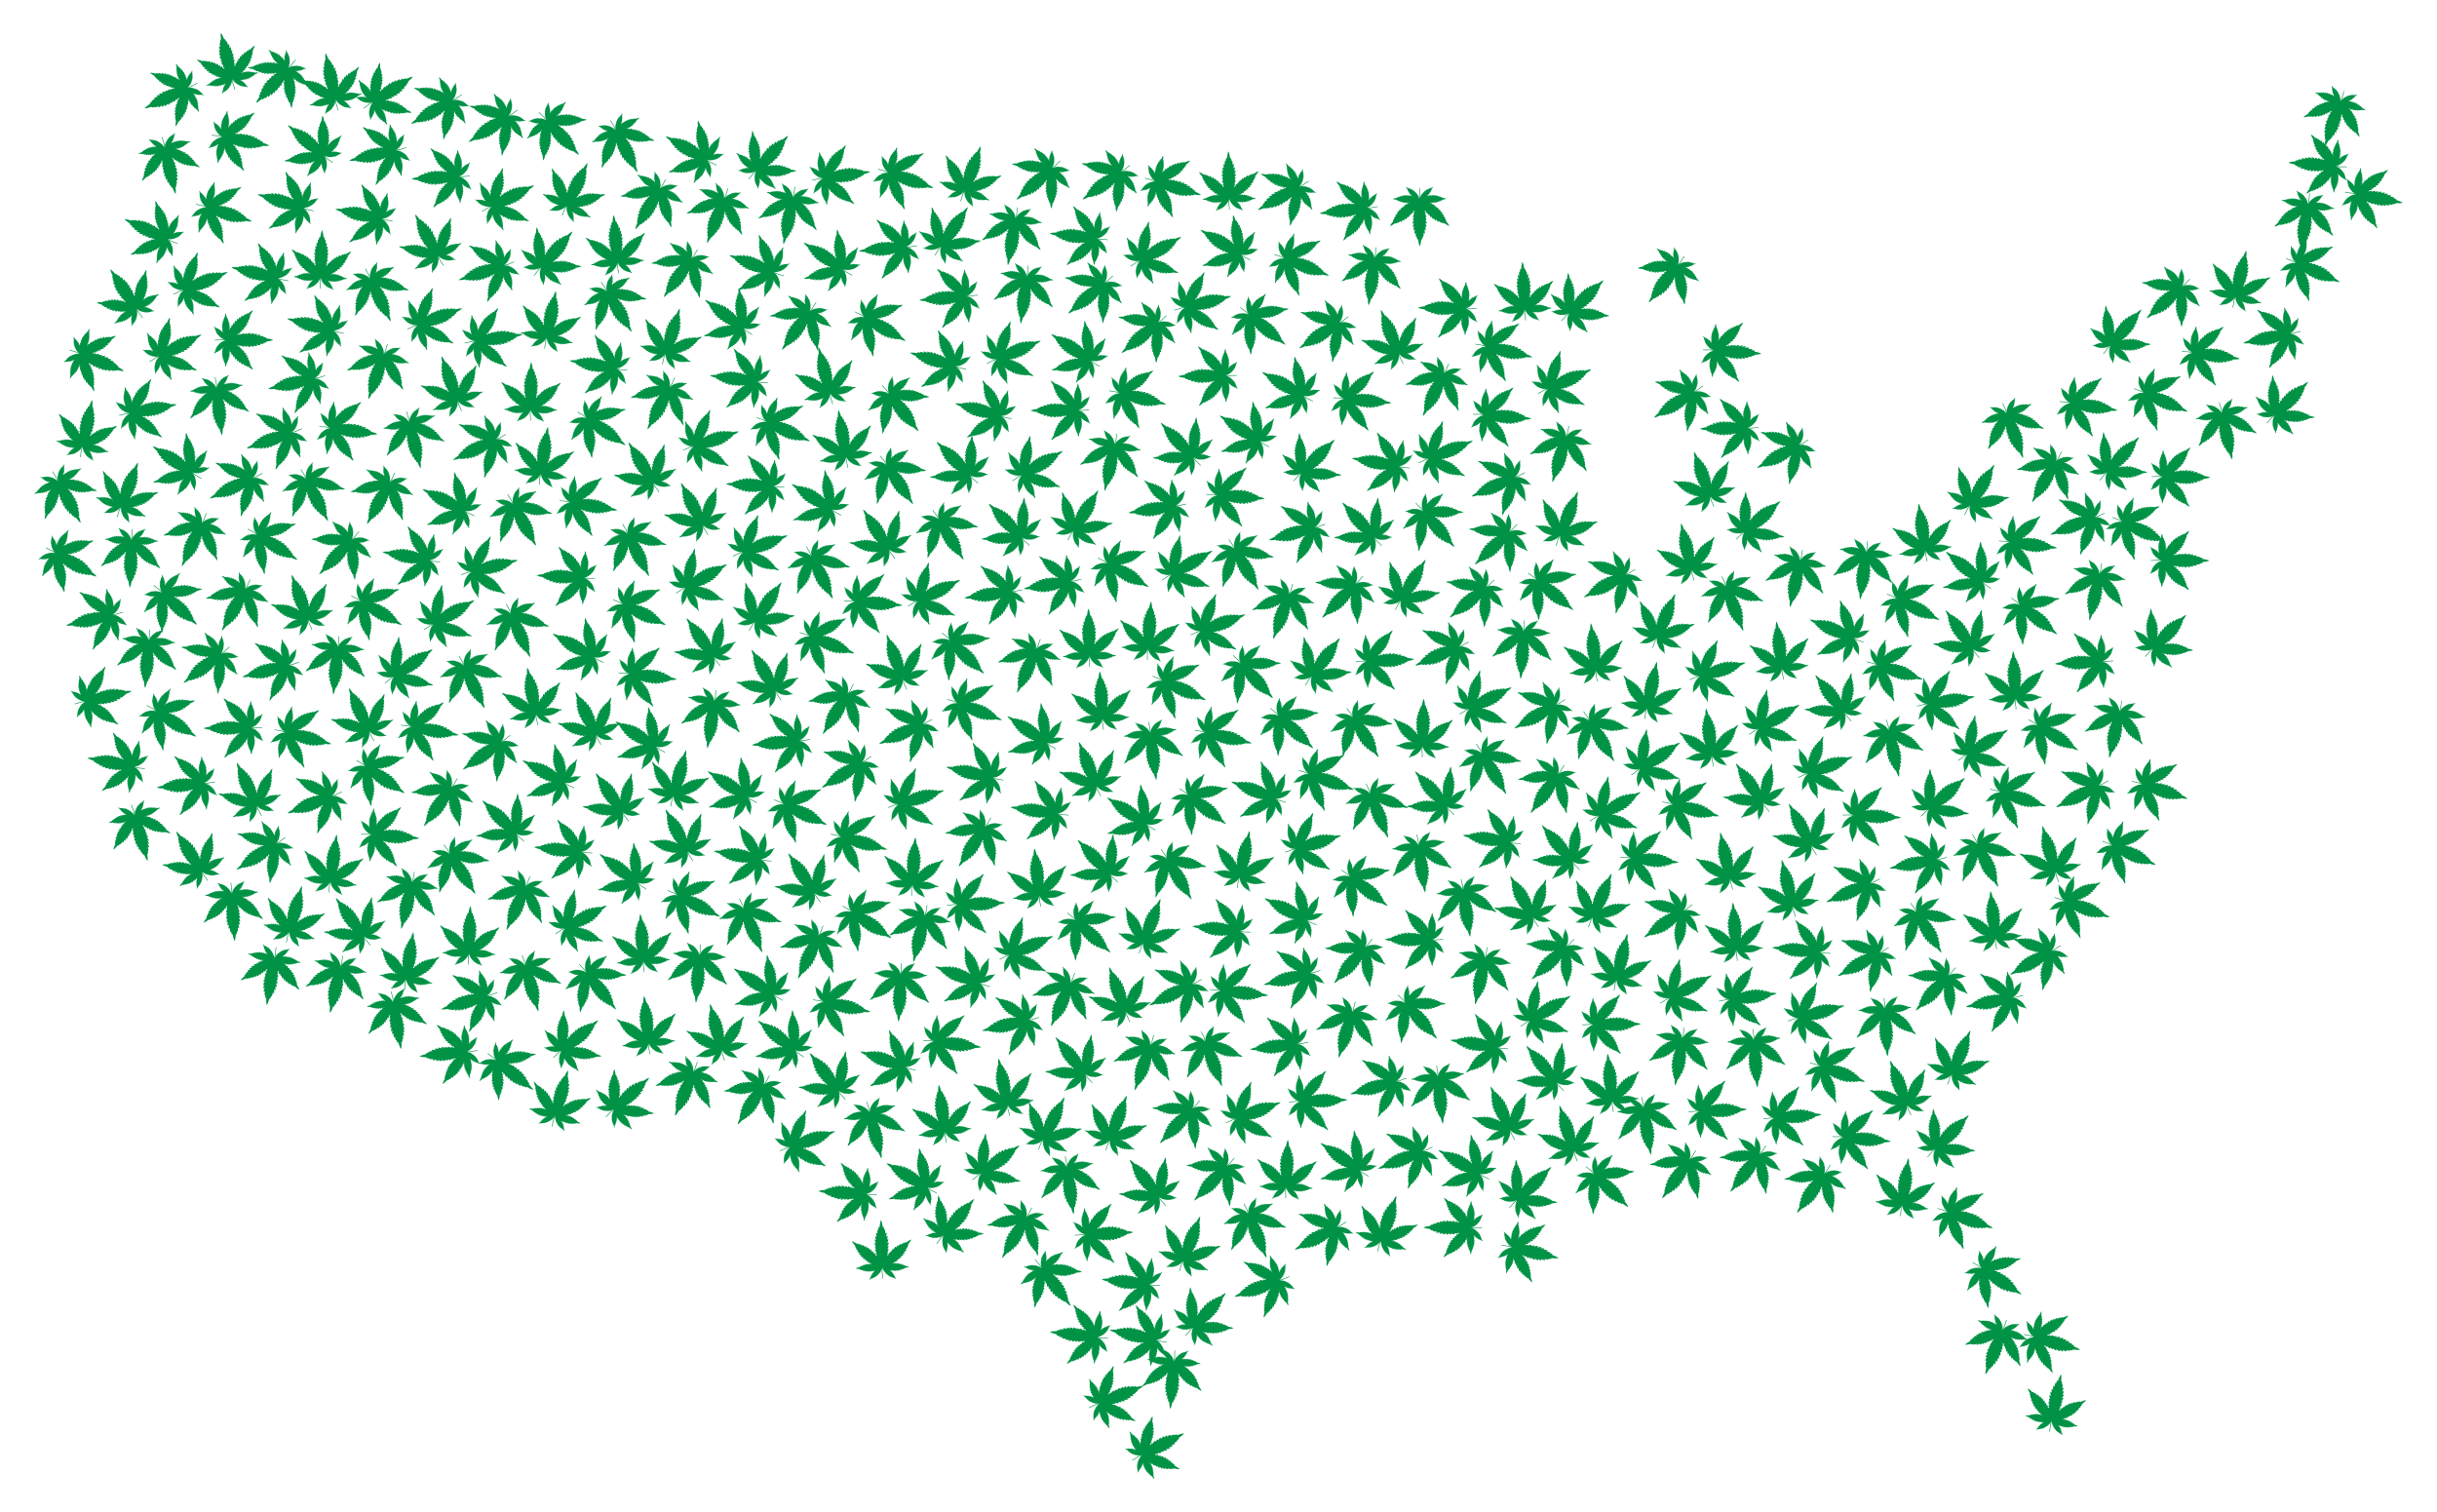 <?xml version="1.0" encoding="UTF-8"?>
<svg enable-background="new 0 0 2634.183 1634.184" version="1.1" viewBox="0 0 2634.2 1634.2" xml:space="preserve" xmlns="http://www.w3.org/2000/svg" xmlns:xlink="http://www.w3.org/1999/xlink">
<symbol id="a" viewBox="-40.067 -40 80.134 80">
	<g fill="#009245">
		<path d="m21.833 5.525c0.56 0-0.396-0.396 0 0z"/>
		<path d="m35.194 5.66c0.302 0.033 0.603 0.016 0.837 0 0.067-0.302-0.737-2.076-2.126-3.081 0.403-0.043 0.608-0.123 0.818-0.188 0.034 7e-3 0.068 0.013 0.103 0.02-0.015-0.013-0.029-0.025-0.044-0.038 0.015-4e-3 0.029-8e-3 0.044-0.012-0.218-0.603-2.663-3.198-3.248-3.248 0.452-0.082 1.308-0.24 1.59-0.435 0.268-0.184-2.26-2.528-4.018-2.763 0.533-0.233 1.968-0.438 1.925-0.653-0.033-0.217-2.109-2.227-3.767-2.243 0.452-0.452 1.356-0.385 1.541-0.754 0.184-0.368-2.478-1.858-4.336-2.093 0.066-0.235 1.124-0.453 1.507-0.62 0.385-0.168-1.139-1.926-4.102-1.724 0.217-0.335 0.954-0.686 1.038-0.888 0.168-0.368-1.339-1.105-3.583-1.523 0.284-0.369 1.121-0.235 1.055-0.686-0.067-0.452-2.009-1.49-4.002-1.457 0.101-0.284 0.519-0.536 0.503-0.887-0.015-0.302-1.859-0.691-2.952-1.07 0.017-0.119-0.119-0.268-0.212-0.431 0.064-0.042 0.122-0.08 0.164-0.132 1.222 0.681 2.168 0.93 2.247 0.679 0.05-0.151-0.184-0.636-0.134-0.904 1.386 1.385 2.968 1.213 2.821 0.92 3e-3 0 6e-3 1e-3 8e-3 1e-3 -3e-3 -1e-3 -7e-3 -3e-3 -0.011-4e-3 -0.129-0.26-0.54-0.803-0.475-0.95 1.038 0.703 3.047 1.122 3.114 0.854s-0.419-0.637-0.452-1.072c0.854 0.72 2.78 0.619 2.897 0.519 0.117-0.084-0.519-0.82-0.686-1.172 0.988 0.653 3.299 0.586 3.248 0.369-0.067-0.218-0.385-0.62-0.619-0.921 0.301 0.235 2.679 0 3.064-0.217-0.1-0.134-0.151-0.285-0.368-0.519 1.138 0.1 2.327-0.435 2.428-0.62-3e-3 -3e-3 -6e-3 -6e-3 -9e-3 -0.01 9e-3 -2e-3 0.017-4e-3 0.026-7e-3 -0.013-2e-3 -0.026-5e-3 -0.038-7e-3 -0.1-0.111-0.241-0.235-0.397-0.345 0.866-0.05 4.881-0.896 5.516-1.382 9e-3 -3e-3 0.017-5e-3 0.026-8e-3 -8e-3 -2e-3 -0.016-3e-3 -0.025-6e-3 -0.645-0.468-4.684-1.166-5.568-1.183 0.168-0.117 0.318-0.251 0.419-0.368-0.117-0.168-1.323-0.67-2.461-0.536 0.197-0.227 0.243-0.358 0.324-0.493 0.015-9e-3 0.029-0.017 0.044-0.026-0.01 1e-3 -0.02 2e-3 -0.029 2e-3 4e-3 -6e-3 8e-3 -0.013 0.012-0.019-0.385-0.218-2.78-0.369-3.081-0.117 0.084-0.108 0.628-0.825 0.585-0.954 1e-3 0 1e-3 -1e-3 1e-3 -1e-3h-1e-3c-0.068-0.199-2.284-0.166-3.23 0.502 0.167-0.367 0.806-1.156 0.644-1.21 3e-3 -4e-3 6e-3 -8e-3 9e-3 -0.012-6e-3 3e-3 -0.011 6e-3 -0.016 8e-3 -0.226-0.094-2.066-0.104-2.864 0.628 0.017-0.435 0.503-0.822 0.419-1.088-0.067-0.268-2.076 0.218-3.081 0.954-0.084-0.134 0.335-0.72 0.452-0.987 0.117-0.252-1.44-0.419-2.796 1.038-0.05-0.251 0.151-0.77 0.101-0.904-0.084-0.268-1.156 0.067-2.478 0.904-0.033-0.314 0.438-0.628 0.21-0.813 3e-3 -3e-3 5e-3 -5e-3 7e-3 -8e-3 -4e-3 1e-3 -8e-3 3e-3 -0.012 4e-3 -0.296-0.197-1.714 0.23-2.633 1.118-0.049-0.146-0.018-0.344-0.062-0.505 4e-3 -4e-3 7e-3 -9e-3 0.011-0.013-4e-3 2e-3 -9e-3 3e-3 -0.013 6e-3 -0.064-0.231-0.175-0.209-0.474-0.087-0.081-0.099-0.374-0.235-0.45-0.371 1.313 0.097 2.093-0.699 1.866-0.798 3e-3 -2e-3 6e-3 -4e-3 0.01-6e-3 -7e-3 1e-3 -0.014 1e-3 -0.021 1e-3 -0.205-0.079-0.633-0.159-0.649-0.269 0.854-0.101 2.076-0.787 1.992-0.954-0.084-0.168-0.502-0.134-0.72-0.352 0.77 0 1.724-0.938 1.741-1.038s-0.636-0.201-0.888-0.302c0.785-0.098 2.009-1.188 1.837-1.286 2e-3 -1e-3 3e-3 -2e-3 5e-3 -3e-3 -3e-3 0-6e-3 0-9e-3 1e-3 -0.139-0.076-0.476-0.138-0.711-0.185 0.268-0.017 1.39-1.205 1.49-1.49-8e-3 -2e-3 -0.015-4e-3 -0.023-7e-3 2e-3 -3e-3 4e-3 -6e-3 6e-3 -0.01-0.148-0.023-0.174-0.066-0.402-0.084 0.637-0.469 1.005-1.273 0.971-1.423-0.1 0-0.234-0.017-0.385 0 0.437-0.421 2.144-2.68 2.243-3.215-0.536 0.034-2.963 1.507-3.432 1.892 0.033-0.134 0.033-0.268 0.05-0.385-0.134-0.05-0.987 0.234-1.507 0.82 0-0.218-0.033-0.318-0.05-0.435-5e-3 1e-3 -0.011 3e-3 -0.017 5e-3v-5e-3c-1.022 0.596-1.595 1.175-1.624 1.323-0.017-0.251-0.05-0.619-0.117-0.753s-1.273 0.921-1.457 1.708c-0.084-0.251-0.1-0.921-0.201-0.921s-1.122 0.854-1.205 1.624c-0.184-0.234-0.117-0.636-0.268-0.737-0.151-0.1-0.971 1.055-1.172 1.893-0.1-0.034-0.15-0.536-0.201-0.72-0.05-0.184-0.938 0.435-0.988 1.792-0.151-0.117-0.268-0.469-0.351-0.52-0.168-0.1-0.569 0.553-0.871 1.574-0.136-0.136-0.072-0.891-0.534-0.291-1e-3 -0.015-1e-3 -0.029-2e-3 -0.044-0.111 0.233-0.511 0.764-0.586 1.574-0.183-0.105-0.331-0.496-0.55-0.071-1e-3 -0.016-1e-3 -0.03-2e-3 -0.046-0.169 0.309-0.336 0.956-0.569 1.356-0.134-0.101-0.084-0.252-0.268-0.252-0.369 0.017-0.503 1.759-0.553 1.976-0.155-0.155-0.25-0.417-0.366-0.313-1e-3 -2e-3 -2e-3 -3e-3 -3e-3 -6e-3 -0.278 0.398-0.229 0.257-0.366 0.878-0.264 0.819-0.586 2.033-0.882 2.902-1.083-8.919 0.423-8.438 0.093-14.595h-0.787c0.223 3.314-0.553 7.435-0.553 8.941 0 1.446 0.259 3.914 0.428 5.366-0.636-1.661-0.808-3.55-1.098-3.47-6e-3 -7e-3 -0.011-0.014-0.016-0.021-8e-3 0.013-0.014 0.025-0.021 0.038-0.071 0.047-0.103 0.17-0.247 0.314-0.061-0.265-0.183-2.058-0.599-1.972-2e-3 -7e-3 -3e-3 -0.014-5e-3 -0.021-2e-3 8e-3 -5e-3 0.016-7e-3 0.024-0.117 0.03-0.092 0.156-0.21 0.244-0.416-0.684-0.53-1.726-0.881-1.441-8e-3 -0.016-0.015-0.033-0.023-0.049-1e-3 0.025-2e-3 0.048-3e-3 0.072-0.072 0.066-0.134 0.15-0.215 0.18-0.082-0.883-0.662-1.821-0.894-1.755-3e-3 -7e-3 -7e-3 -0.013-0.01-0.02 0 8e-3 -1e-3 0.016-1e-3 0.024-0.132 0.051-0.066 0.376-0.217 0.512-0.351-1.038-0.753-1.691-0.921-1.608-0.083 0.05-0.217 0.402-0.351 0.52-0.05-1.373-0.921-1.976-0.988-1.792-0.05 0.184-0.1 0.686-0.201 0.72-0.201-0.837-1.005-1.993-1.172-1.892-0.167 0.1-0.083 0.519-0.268 0.736-0.083-0.753-1.105-1.607-1.205-1.624-0.1 0-0.134 0.653-0.201 0.921-0.18-0.769-1.395-1.877-1.468-1.683-2e-3 -3e-3 -4e-3 -6e-3 -6e-3 -8e-3 1e-3 6e-3 2e-3 0.011 3e-3 0.017-0.058 0.152-0.087 0.472-0.103 0.72-0.05-0.268-1.356-1.255-1.641-1.323l-3e-3 0.024c-5e-3 -2e-3 -9e-3 -4e-3 -0.013-7e-3 -0.023 0.267-0.033 0.265-0.033 0.419-0.536-0.586-1.373-0.871-1.507-0.82 0 0.1 0.017 0.234 0.05 0.385-0.468-0.385-2.896-1.858-3.432-1.892 2e-3 0.01 5e-3 0.02 8e-3 0.031-0.019-0.01-0.038-0.021-0.058-0.031 0.04 0.056 1.319 2.278 2.294 3.215-0.119-0.015-0.251-0.016-0.349-4e-3 -0.022-4e-3 -0.045-8e-3 -0.069-0.012 0.042 0.234 0.398 0.993 1.005 1.44-0.265 0.021-0.224 0.065-0.452 0.084 0.272 0.451 1.273 1.491 1.524 1.507-0.244 0.049-0.582 0.114-0.724 0.194-0.015-3e-3 -0.03-6e-3 -0.046-0.01 9e-3 8e-3 0.019 0.016 0.028 0.024-0.061 0.123 1.061 1.151 1.864 1.265-0.241 0.096-0.852 0.193-0.886 0.289-0.012-1e-3 -0.023-3e-3 -0.035-5e-3 0.013 0.01 0.025 0.019 0.038 0.029 0.071 0.145 0.99 1.01 1.737 1.026-0.196 0.196-0.599 0.185-0.711 0.341-0.014-2e-3 -0.027-3e-3 -0.042-6e-3 0.011 8e-3 0.021 0.016 0.032 0.024-0.05 0.178 1.151 0.848 1.994 0.948-0.033 0.097-0.493 0.196-0.672 0.278-0.015-5e-3 -0.029-0.01-0.048-0.01 8e-3 7e-3 0.016 0.015 0.027 0.021-0.159 0.101 0.543 0.882 1.898 0.783-0.095 0.142-0.4 0.3-0.461 0.387-0.321-0.135-0.445-0.171-0.514 0.071-5e-3 -2e-3 -9e-3 -4e-3 -0.013-6e-3 4e-3 4e-3 8e-3 8e-3 0.012 0.013-0.043 0.161-0.013 0.36-0.062 0.505-0.981-0.947-2.438-1.314-2.634-1.117-4e-3 -2e-3 -8e-3 -3e-3 -0.012-4e-3 3e-3 3e-3 5e-3 5e-3 7e-3 8e-3 -0.228 0.185 0.244 0.499 0.211 0.813-1.323-0.837-2.395-1.172-2.478-0.904-0.05 0.134 0.151 0.653 0.1 0.904-1.308-1.404-2.802-1.3-2.802-1.064 0 0.107 0.551 0.865 0.458 1.014-1.004-0.736-3.013-1.222-3.081-0.954-0.084 0.268 0.402 0.653 0.419 1.088-0.797-0.732-2.637-0.721-2.864-0.628-6e-3 -3e-3 -0.011-6e-3 -0.016-8e-3 3e-3 4e-3 6e-3 8e-3 9e-3 0.012-0.151 0.075 0.473 0.833 0.644 1.21-0.945-0.669-3.161-0.702-3.23-0.502-1e-3 0-1e-3 1e-3 0 1e-3 -0.043 0.128 0.503 0.848 0.585 0.954-0.294-0.245-2.583-0.108-3.049 0.102-0.011-1e-3 -0.021-1e-3 -0.031-2e-3l0.015 9e-3c-5e-3 3e-3 -0.011 5e-3 -0.015 8e-3 0.1 0.151 0.134 0.285 0.351 0.536-1.139-0.134-2.344 0.368-2.461 0.536 0.1 0.117 0.251 0.251 0.419 0.368-0.884 0.017-4.922 0.714-5.567 1.183-8e-3 2e-3 -0.016 4e-3 -0.025 6e-3 9e-3 3e-3 0.018 5e-3 0.027 8e-3 0.634 0.486 4.649 1.332 5.515 1.382-0.156 0.109-0.297 0.233-0.397 0.345-0.013 2e-3 -0.025 5e-3 -0.038 7e-3 8e-3 2e-3 0.017 4e-3 0.025 7e-3 -3e-3 3e-3 -6e-3 7e-3 -8e-3 0.01 0.1 0.184 1.289 0.72 2.428 0.62-0.219 0.235-0.27 0.389-0.369 0.519 0.386 0.217 2.763 0.452 3.064 0.217-0.234 0.302-0.553 0.703-0.62 0.921-0.05 0.217 2.261 0.285 3.248-0.369-0.167 0.352-0.804 1.088-0.686 1.172 0.117 0.1 2.042 0.201 2.896-0.519-0.034 0.435-0.519 0.804-0.452 1.072s2.076-0.151 3.114-0.854c0.065 0.146-0.342 0.686-0.474 0.948-4e-3 2e-3 -7e-3 4e-3 -0.012 7e-3 3e-3 1e-3 6e-3 1e-3 8e-3 1e-3 -0.143 0.286 1.426 0.474 2.821-0.921 0.045 0.242-0.141 0.661-0.141 0.851 0 0.497 1.701-0.319 2.233-0.614 0.042 0.057 0.105 0.095 0.173 0.14-0.095 0.159-0.224 0.305-0.198 0.421-1.09 0.382-2.956 0.773-2.97 1.077-0.017 0.351 0.385 0.602 0.502 0.887-1.992-0.016-3.935 1.005-4.001 1.457-0.067 0.452 0.77 0.318 1.055 0.686-2.26 0.419-3.767 1.155-3.6 1.523 0.084 0.201 0.837 0.553 1.038 0.888-2.963-0.201-4.487 1.557-4.102 1.724 0.385 0.168 1.44 0.385 1.507 0.62-1.842 0.234-4.521 1.724-4.336 2.093 0.168 0.352 1.088 0.302 1.541 0.754-1.658 0.016-3.734 2.026-3.768 2.243-0.05 0.217 1.39 0.419 1.926 0.653-1.741 0.235-4.286 2.578-4.018 2.763 0.268 0.184 1.038 0.335 1.59 0.435-0.586 0.033-3.048 2.628-3.248 3.248 0.251 0.05 0.452 0.168 0.921 0.217-1.39 1.005-2.193 2.78-2.126 3.081 0.013 1e-3 0.028 2e-3 0.042 3e-3 -3e-3 5e-3 -6e-3 9e-3 -8e-3 0.013 7e-3 -5e-3 0.013-8e-3 0.021-0.013 0.226 0.015 0.504 0.027 0.783-4e-3 -0.954 0.921-4.672 5.843-4.872 6.982 0.011-1e-3 0.024-2e-3 0.036-4e-3 -1e-3 1e-3 -2e-3 3e-3 -3e-3 4e-3 3e-3 -2e-3 5e-3 -3e-3 7e-3 -5e-3 1.247-0.15 6.417-3.27 7.41-4.115-0.067 0.285-0.084 0.586-0.101 0.82 0.301 0.101 2.144-0.519 3.299-1.792 0 0.486 0.1 0.686 0.134 0.938 0.011-3e-3 0.024-6e-3 0.036-0.01-1e-3 3e-3 -2e-3 6e-3 -3e-3 0.01 4e-3 -5e-3 8e-3 -8e-3 0.012-0.012 0.715-0.217 3.439-2.311 3.538-2.868 0.05 0.553 0.117 1.339 0.268 1.624s2.745-1.992 3.164-3.717c0.173 0.588 0.217 2.064 0.468 1.988 0 2e-3 1e-3 3e-3 1e-3 5e-3 1e-3 -2e-3 1e-3 -3e-3 2e-3 -5e-3 0.309-0.09 2.43-1.889 2.61-3.512 0.402 0.503 0.268 1.407 0.602 1.624 0.335 0.218 2.11-2.277 2.529-4.102 0.217 0.083 0.318 1.155 0.452 1.557s2.043-0.938 2.144-3.901c0.318 0.234 0.569 1.005 0.77 1.122 0.351 0.201 1.239-1.205 1.892-3.416 0.333 0.317 0.126 1.194 0.586 1.102v3e-3l2e-3 -3e-3c0.466-0.079 1.658-1.881 1.84-3.831 0.268 0.151 0.469 0.586 0.82 0.603 0.133 6e-3 0.321-0.336 0.531-0.81 0.112-0.03 0.238-0.058 0.39-0.027-0.335 1.138-1.875 3.684-1.59 3.985 0.285 0.302 0.837 0.118 1.172 0.252-1.598 1.719-2.234 4.231-1.899 4.649 0.335 0.419 0.871-0.435 1.423-0.385-1.423 2.311-1.959 4.203-1.507 4.353 0.251 0.067 1.122-0.302 1.59-0.217-2.456 2.375-2.243 5.19-1.678 4.917l3e-3 0.039c7e-3 -0.019 0.015-0.035 0.024-0.052 0.481-0.242 1.413-0.929 1.651-0.802-1.226 1.749-2.104 5.345-1.556 5.449-1e-3 3e-3 -1e-3 6e-3 -1e-3 9e-3 2e-3 -3e-3 4e-3 -5e-3 6e-3 -8e-3 0.466 0.079 1.12-0.713 1.852-0.762-1.306 1.473-1.172 4.855-1.005 5.073 0.168 0.218 1.457-0.87 2.093-1.172-1.164 1.696-1.165 5.811-0.719 5.683-1e-3 3e-3 -1e-3 6e-3 -1e-3 9e-3 3e-3 -4e-3 5e-3 -7e-3 7e-3 -0.011 0.395-0.111 1.098-0.655 1.6-1.043-0.419 0.553-0.083 4.738 0.302 5.408 6e-3 -4e-3 0.012-7e-3 0.017-0.011 0 4e-3 -1e-3 7e-3 -1e-3 0.011 3e-3 -6e-3 7e-3 -0.012 0.011-0.017 0.242-0.156 0.49-0.248 0.893-0.619-0.217 2.009 0.703 4.102 1.022 4.286l9e-3 -9e-3c3e-3 8e-3 5e-3 0.017 8e-3 0.026 4e-3 -0.016 8e-3 -0.03 0.012-0.045 0.181-0.181 0.417-0.421 0.624-0.708 0.034 1.557 1.423 8.673 2.26 9.761 3e-3 -5e-3 7e-3 -0.01 0.01-0.013 3e-3 0.01 5e-3 0.02 7e-3 0.03 5e-3 -0.021 0.01-0.04 0.015-0.061 0.839-1.218 2.179-8.18 2.229-9.718 0.217 0.301 0.468 0.552 0.653 0.736 0.302-0.184 1.239-2.277 1.021-4.286 0.41 0.377 0.659 0.465 0.905 0.625 5e-3 0.01 0.011 0.018 0.016 0.027 0-6e-3 -1e-3 -0.011-1e-3 -0.017h1e-3c0.385-0.67 0.72-4.855 0.301-5.408 0.529 0.396 1.236 0.955 1.625 1.05 5e-3 7e-3 0.011 0.014 0.016 0.021l-3e-3 -0.018c0.373 0.187 0.447-3.931-0.75-5.692 0.609 0.28 1.88 1.351 2.082 1.181 3e-3 2e-3 7e-3 5e-3 0.01 7e-3 -2e-3 -4e-3 -4e-3 -7e-3 -6e-3 -0.011 0.183-0.244 0.297-3.616-0.999-5.078 0.736 0.033 1.393 0.833 1.86 0.759 5e-3 3e-3 0.01 7e-3 0.015 0.011l-6e-3 -0.012c0.522-0.112-0.34-3.677-1.567-5.446 0.243-0.129 1.211 0.575 1.682 0.816 8e-3 0.013 0.017 0.025 0.026 0.038 1e-3 -6e-3 0-0.015-1e-3 -0.023 0.515 0.214 0.763-2.544-1.704-4.929 0.436-0.082 1.28 0.275 1.563 0.223l0.01 0.01c-1e-3 -4e-3 -2e-3 -7e-3 -3e-3 -0.011 0.519-0.13-0.143-2.16-1.487-4.358 0.536-0.034 1.088 0.803 1.423 0.384 0.335-0.418-0.301-2.93-1.892-4.654 0.254-0.089 0.622-0.015 0.917-0.104 1e-3 1e-3 2e-3 2e-3 4e-3 3e-3 0-1e-3 -1e-3 -3e-3 -2e-3 -4e-3 0.094-0.029 0.18-0.073 0.253-0.146 0.302-0.302-1.256-2.847-1.591-3.985 0.165-0.033 0.299 2e-3 0.418 0.034l0.168 0.384c0.034 0.05 0.051 0.084 0.084 0.134v-0.01c0.4 0.688 0.729-0.145 1.089-0.325 0.175 2.066 1.36 3.443 1.389 3.499v-0.013c0.902 1.031 0.719-0.453 1.038-0.757 0.684 2.335 1.598 3.687 1.904 3.424 2e-3 3e-3 3e-3 6e-3 4e-3 9e-3v-0.012c0.198-0.148 0.444-0.866 0.753-1.11 0.1 2.967 2.022 4.324 2.147 3.889 4e-3 4e-3 8e-3 9e-3 0.013 0.012-3e-3 -7e-3 -7e-3 -0.015-0.01-0.022 0.131-0.417 0.231-1.453 0.445-1.535 0.419 1.825 2.177 4.32 2.528 4.102 0.352-0.217 0.201-1.121 0.603-1.624 0.184 1.656 2.392 3.5 2.628 3.517 0.235 0.016 0.285-1.423 0.452-1.993 0.419 1.724 2.98 3.985 3.148 3.7 0-1e-3 1e-3 -1e-3 1e-3 -2e-3 6e-3 6e-3 0.011 0.012 0.016 0.018-2e-3 -0.012-5e-3 -0.024-7e-3 -0.035 0.16-0.298 0.209-1.064 0.258-1.606 0.117 0.569 2.947 2.729 3.583 2.88 6e-3 6e-3 0.011 0.011 0.016 0.017-4e-3 -0.014-7e-3 -0.028-0.011-0.042 0.05-0.24 0.129-0.443 0.129-0.913 1.129 1.243 2.912 1.847 3.274 1.796l0.024 0.012c-4e-3 -5e-3 -7e-3 -0.01-0.011-0.015 4e-3 -1e-3 8e-3 -1e-3 0.011-2e-3 -0.017-0.217-0.033-0.519-0.1-0.82 0.994 0.845 6.179 3.965 7.411 4.115 0.013 7e-3 0.026 0.014 0.04 0.021l-0.012-0.018c4e-3 0 8e-3 1e-3 0.012 1e-3 -0.199-1.154-3.917-6.076-4.871-6.98z"/>
	</g>
</symbol>

	
		
			<use transform="matrix(.793 .12 .12 -.793 587.4 493.15)" x="-40.067" y="-40" width="80.134" height="80" overflow="visible" xlink:href="#a"/>
		
			<use transform="matrix(.035 .802 .802 -.035 1054.6 977.11)" x="-40.067" y="-40" width="80.134" height="80" overflow="visible" xlink:href="#a"/>
		
			<use transform="matrix(-.779 .193 .193 .779 446.93 474.98)" x="-40.067" y="-40" width="80.134" height="80" overflow="visible" xlink:href="#a"/>
		
			<use transform="matrix(.212 .774 .774 -.212 1962.7 1095.3)" x="-40.067" y="-40" width="80.134" height="80" overflow="visible" xlink:href="#a"/>
		
			<use transform="matrix(-.122 .793 .793 .122 2257.1 438.61)" x="-40.067" y="-40" width="80.134" height="80" overflow="visible" xlink:href="#a"/>
		
			<use transform="matrix(.771 -.221 -.221 -.771 2216.5 923.56)" x="-40.067" y="-40" width="80.134" height="80" overflow="visible" xlink:href="#a"/>
		
			<use transform="matrix(-.009 -.802 -.802 .009 252.14 786.79)" x="-40.067" y="-40" width="80.134" height="80" overflow="visible" xlink:href="#a"/>
		
			<use transform="matrix(-.685 -.419 -.419 .685 703.42 220.37)" x="-40.067" y="-40" width="80.134" height="80" overflow="visible" xlink:href="#a"/>
		
			<use transform="matrix(.727 -.339 -.339 -.727 269.43 853.52)" x="-40.067" y="-40" width="80.134" height="80" overflow="visible" xlink:href="#a"/>
		
			<use transform="matrix(-.692 .406 .406 .692 1344.1 609.78)" x="-40.067" y="-40" width="80.134" height="80" overflow="visible" xlink:href="#a"/>
		
			<use transform="matrix(-.585 -.549 -.549 .585 1275.7 1212.3)" x="-40.067" y="-40" width="80.134" height="80" overflow="visible" xlink:href="#a"/>
		
			<use transform="matrix(.801 -.049 -.049 -.801 1190.7 757.72)" x="-40.067" y="-40" width="80.134" height="80" overflow="visible" xlink:href="#a"/>
		
			<use transform="matrix(.134 -.791 -.791 -.134 647.34 395.13)" x="-40.067" y="-40" width="80.134" height="80" overflow="visible" xlink:href="#a"/>
		
			<use transform="matrix(-.683 .421 .421 .683 1024.7 577.78)" x="-40.067" y="-40" width="80.134" height="80" overflow="visible" xlink:href="#a"/>
		
			<use transform="matrix(.258 -.76 -.76 -.258 960.2 1147)" x="-40.067" y="-40" width="80.134" height="80" overflow="visible" xlink:href="#a"/>
		
			<use transform="matrix(.8 -.067 -.067 -.8 665.95 264.55)" x="-40.067" y="-40" width="80.134" height="80" overflow="visible" xlink:href="#a"/>
		
			<use transform="matrix(.148 .789 .789 -.148 159.34 443.14)" x="-40.067" y="-40" width="80.134" height="80" overflow="visible" xlink:href="#a"/>
		
			<use transform="matrix(-.054 .801 .801 .054 1871.9 380.13)" x="-40.067" y="-40" width="80.134" height="80" overflow="visible" xlink:href="#a"/>
		
			<use transform="matrix(-.748 -.292 -.292 .748 2157.7 1455.6)" x="-40.067" y="-40" width="80.134" height="80" overflow="visible" xlink:href="#a"/>
		
			<use transform="matrix(.14 -.79 -.79 -.14 445.11 602.22)" x="-40.067" y="-40" width="80.134" height="80" overflow="visible" xlink:href="#a"/>
		
			<use transform="matrix(.593 .541 .541 -.593 830.22 170.51)" x="-40.067" y="-40" width="80.134" height="80" overflow="visible" xlink:href="#a"/>
		
			<use transform="matrix(.751 -.284 -.284 -.751 2054.5 1176.4)" x="-40.067" y="-40" width="80.134" height="80" overflow="visible" xlink:href="#a"/>
		
			<use transform="matrix(.556 .579 .579 -.556 1710.1 325.21)" x="-40.067" y="-40" width="80.134" height="80" overflow="visible" xlink:href="#a"/>
		
			<use transform="matrix(-.793 -.122 -.122 .793 1815.6 1141.6)" x="-40.067" y="-40" width="80.134" height="80" overflow="visible" xlink:href="#a"/>
		
			<use transform="matrix(-.719 -.356 -.356 .719 1552.3 420.89)" x="-40.067" y="-40" width="80.134" height="80" overflow="visible" xlink:href="#a"/>
		
			<use transform="matrix(.448 -.665 -.665 -.448 1223.2 880.06)" x="-40.067" y="-40" width="80.134" height="80" overflow="visible" xlink:href="#a"/>
		
			<use transform="matrix(.793 .123 .123 -.793 441.88 1039.3)" x="-40.067" y="-40" width="80.134" height="80" overflow="visible" xlink:href="#a"/>
		
			<use transform="matrix(-.095 .797 .797 .095 1028.7 1128.1)" x="-40.067" y="-40" width="80.134" height="80" overflow="visible" xlink:href="#a"/>
		
			<use transform="matrix(-.29 .748 .748 .29 1406.5 286.21)" x="-40.067" y="-40" width="80.134" height="80" overflow="visible" xlink:href="#a"/>
		
			<use transform="matrix(.567 .568 .568 -.567 2472.1 435.41)" x="-40.067" y="-40" width="80.134" height="80" overflow="visible" xlink:href="#a"/>
		
			<use transform="matrix(-.796 -.101 -.101 .796 2014.7 616.13)" x="-40.067" y="-40" width="80.134" height="80" overflow="visible" xlink:href="#a"/>
		
			<use transform="matrix(.042 -.801 -.801 -.042 816.65 524.69)" x="-40.067" y="-40" width="80.134" height="80" overflow="visible" xlink:href="#a"/>
		
			<use transform="matrix(.695 -.402 -.402 -.695 828.49 730.02)" x="-40.067" y="-40" width="80.134" height="80" overflow="visible" xlink:href="#a"/>
		
			<use transform="matrix(.745 -.297 -.297 -.745 1178.1 831.75)" x="-40.067" y="-40" width="80.134" height="80" overflow="visible" xlink:href="#a"/>
		
			<use transform="matrix(.717 .36 .36 -.717 1136.2 1214.6)" x="-40.067" y="-40" width="80.134" height="80" overflow="visible" xlink:href="#a"/>
		
			<use transform="matrix(.401 .695 .695 -.401 1249 272.14)" x="-40.067" y="-40" width="80.134" height="80" overflow="visible" xlink:href="#a"/>
		
			<use transform="matrix(-.771 .221 .221 .771 150.72 899.71)" x="-40.067" y="-40" width="80.134" height="80" overflow="visible" xlink:href="#a"/>
		
			<use transform="matrix(-.794 .114 .114 .794 1155.9 1280.6)" x="-40.067" y="-40" width="80.134" height="80" overflow="visible" xlink:href="#a"/>
		
			<use transform="matrix(.117 .794 .794 -.117 533.11 366.19)" x="-40.067" y="-40" width="80.134" height="80" overflow="visible" xlink:href="#a"/>
		
			<use transform="matrix(-.796 -.102 -.102 .796 1483.4 298.15)" x="-40.067" y="-40" width="80.134" height="80" overflow="visible" xlink:href="#a"/>
		
			<use transform="matrix(-.702 -.39 -.39 .702 255.52 653.6)" x="-40.067" y="-40" width="80.134" height="80" overflow="visible" xlink:href="#a"/>
		
			<use transform="matrix(-.651 -.469 -.469 .651 864.02 352.18)" x="-40.067" y="-40" width="80.134" height="80" overflow="visible" xlink:href="#a"/>
		
			<use transform="matrix(-.801 .046 .046 .801 2038.4 1109.7)" x="-40.067" y="-40" width="80.134" height="80" overflow="visible" xlink:href="#a"/>
		
			<use transform="matrix(.689 .411 .411 -.689 2139.3 529.77)" x="-40.067" y="-40" width="80.134" height="80" overflow="visible" xlink:href="#a"/>
		
			<use transform="matrix(-.179 .782 .782 .179 1653.4 1352.6)" x="-40.067" y="-40" width="80.134" height="80" overflow="visible" xlink:href="#a"/>
		
			<use transform="matrix(-.757 -.265 -.265 .757 2523.5 127.73)" x="-40.067" y="-40" width="80.134" height="80" overflow="visible" xlink:href="#a"/>
		
			<use transform="matrix(-.751 .282 .282 .751 1309.6 1144.1)" x="-40.067" y="-40" width="80.134" height="80" overflow="visible" xlink:href="#a"/>
		
			<use transform="matrix(.684 -.419 -.419 -.684 696.11 505.46)" x="-40.067" y="-40" width="80.134" height="80" overflow="visible" xlink:href="#a"/>
		
			<use transform="matrix(-.243 .765 .765 .243 2047.7 724.61)" x="-40.067" y="-40" width="80.134" height="80" overflow="visible" xlink:href="#a"/>
		
			<use transform="matrix(.477 -.645 -.645 -.477 787.92 343.25)" x="-40.067" y="-40" width="80.134" height="80" overflow="visible" xlink:href="#a"/>
		
			<use transform="matrix(-.801 -.039 -.039 .801 972.76 1072.3)" x="-40.067" y="-40" width="80.134" height="80" overflow="visible" xlink:href="#a"/>
		
			<use transform="matrix(.406 .692 .692 -.406 1917.5 778.04)" x="-40.067" y="-40" width="80.134" height="80" overflow="visible" xlink:href="#a"/>
		
			<use transform="matrix(.368 .713 .713 -.368 1251.4 1564)" x="-40.067" y="-40" width="80.134" height="80" overflow="visible" xlink:href="#a"/>
		
			<use transform="matrix(.724 -.347 -.347 -.724 635.95 776.9)" x="-40.067" y="-40" width="80.134" height="80" overflow="visible" xlink:href="#a"/>
		
			<use transform="matrix(.395 .698 .698 -.395 757.93 625.74)" x="-40.067" y="-40" width="80.134" height="80" overflow="visible" xlink:href="#a"/>
		
			<use transform="matrix(-.588 -.546 -.546 .588 2092.7 1068.7)" x="-40.067" y="-40" width="80.134" height="80" overflow="visible" xlink:href="#a"/>
		
			<use transform="matrix(.794 -.115 -.115 -.794 2078.5 576.03)" x="-40.067" y="-40" width="80.134" height="80" overflow="visible" xlink:href="#a"/>
		
			<use transform="matrix(.385 .704 .704 -.385 627.81 994.19)" x="-40.067" y="-40" width="80.134" height="80" overflow="visible" xlink:href="#a"/>
		
			<use transform="matrix(.749 .287 .287 -.749 1206.4 1214.2)" x="-40.067" y="-40" width="80.134" height="80" overflow="visible" xlink:href="#a"/>
		
			<use transform="matrix(-.076 -.799 -.799 .076 201.4 848.24)" x="-40.067" y="-40" width="80.134" height="80" overflow="visible" xlink:href="#a"/>
		
			<use transform="matrix(.082 -.798 -.798 -.082 1947.5 1027.4)" x="-40.067" y="-40" width="80.134" height="80" overflow="visible" xlink:href="#a"/>
		
			<use transform="matrix(.314 -.739 -.739 -.314 1985.7 682.22)" x="-40.067" y="-40" width="80.134" height="80" overflow="visible" xlink:href="#a"/>
		
			<use transform="matrix(-.18 .782 .782 .18 1625 378.78)" x="-40.067" y="-40" width="80.134" height="80" overflow="visible" xlink:href="#a"/>
		
			<use transform="matrix(-.723 .348 .348 .723 408.43 318.42)" x="-40.067" y="-40" width="80.134" height="80" overflow="visible" xlink:href="#a"/>
		
			<use transform="matrix(.166 -.785 -.785 -.166 393.9 232.62)" x="-40.067" y="-40" width="80.134" height="80" overflow="visible" xlink:href="#a"/>
		
			<use transform="matrix(.787 .159 .159 -.787 2221.4 1516.9)" x="-40.067" y="-40" width="80.134" height="80" overflow="visible" xlink:href="#a"/>
		
			<use transform="matrix(-.105 .796 .796 .105 376.19 465)" x="-40.067" y="-40" width="80.134" height="80" overflow="visible" xlink:href="#a"/>
		
			<use transform="matrix(.795 .107 .107 -.795 359.61 933.79)" x="-40.067" y="-40" width="80.134" height="80" overflow="visible" xlink:href="#a"/>
		
			<use transform="matrix(.773 .215 .215 -.773 733.08 841.69)" x="-40.067" y="-40" width="80.134" height="80" overflow="visible" xlink:href="#a"/>
		
			<use transform="matrix(-.635 -.491 -.491 .635 1801.8 301.53)" x="-40.067" y="-40" width="80.134" height="80" overflow="visible" xlink:href="#a"/>
		
			<use transform="matrix(.802 .029 .029 -.802 347.06 280.81)" x="-40.067" y="-40" width="80.134" height="80" overflow="visible" xlink:href="#a"/>
		
			<use transform="matrix(-.725 -.345 -.345 .725 876.45 1028.8)" x="-40.067" y="-40" width="80.134" height="80" overflow="visible" xlink:href="#a"/>
		
			<use transform="matrix(-.216 -.773 -.773 .216 1402.6 575.1)" x="-40.067" y="-40" width="80.134" height="80" overflow="visible" xlink:href="#a"/>
		
			<use transform="matrix(-.802 -.029 -.029 .802 141.52 603.11)" x="-40.067" y="-40" width="80.134" height="80" overflow="visible" xlink:href="#a"/>
		
			<use transform="matrix(-.71 -.375 -.375 .71 714.89 435.72)" x="-40.067" y="-40" width="80.134" height="80" overflow="visible" xlink:href="#a"/>
		
			<use transform="matrix(.626 -.502 -.502 -.626 1161 1146.1)" x="-40.067" y="-40" width="80.134" height="80" overflow="visible" xlink:href="#a"/>
		
			<use transform="matrix(.639 -.485 -.485 -.639 894.75 1163.7)" x="-40.067" y="-40" width="80.134" height="80" overflow="visible" xlink:href="#a"/>
		
			<use transform="matrix(.129 .792 .792 -.129 2102.9 758.06)" x="-40.067" y="-40" width="80.134" height="80" overflow="visible" xlink:href="#a"/>
		
			<use transform="matrix(-.176 -.783 -.783 .176 408.91 166.52)" x="-40.067" y="-40" width="80.134" height="80" overflow="visible" xlink:href="#a"/>
		
			<use transform="matrix(.537 .596 .596 -.537 677.95 1186.3)" x="-40.067" y="-40" width="80.134" height="80" overflow="visible" xlink:href="#a"/>
		
			<use transform="matrix(.282 .751 .751 -.282 821.35 590.06)" x="-40.067" y="-40" width="80.134" height="80" overflow="visible" xlink:href="#a"/>
		
			<use transform="matrix(-.512 -.618 -.618 .512 1237 361.02)" x="-40.067" y="-40" width="80.134" height="80" overflow="visible" xlink:href="#a"/>
		
			<use transform="matrix(-.396 .698 .698 .396 76.589 607.33)" x="-40.067" y="-40" width="80.134" height="80" overflow="visible" xlink:href="#a"/>
		
			<use transform="matrix(-.063 .8 .8 .063 943.38 651.7)" x="-40.067" y="-40" width="80.134" height="80" overflow="visible" xlink:href="#a"/>
		
			<use transform="matrix(-.556 .578 .578 .556 1737 1282.4)" x="-40.067" y="-40" width="80.134" height="80" overflow="visible" xlink:href="#a"/>
		
			<use transform="matrix(.614 .516 .516 -.614 1032.3 1320.5)" x="-40.067" y="-40" width="80.134" height="80" overflow="visible" xlink:href="#a"/>
		
			<use transform="matrix(.114 .794 .794 -.114 908.81 190.16)" x="-40.067" y="-40" width="80.134" height="80" overflow="visible" xlink:href="#a"/>
		
			<use transform="matrix(-.783 .175 .175 .783 2405.8 465.35)" x="-40.067" y="-40" width="80.134" height="80" overflow="visible" xlink:href="#a"/>
		
			<use transform="matrix(.71 -.373 -.373 -.71 734.33 903.17)" x="-40.067" y="-40" width="80.134" height="80" overflow="visible" xlink:href="#a"/>
		
			<use transform="matrix(.302 .744 .744 -.302 216.33 306.25)" x="-40.067" y="-40" width="80.134" height="80" overflow="visible" xlink:href="#a"/>
		
			<use transform="matrix(-.242 .765 .765 .242 2334.1 853.54)" x="-40.067" y="-40" width="80.134" height="80" overflow="visible" xlink:href="#a"/>
		
			<use transform="matrix(.747 .294 .294 -.747 1242.6 1001.5)" x="-40.067" y="-40" width="80.134" height="80" overflow="visible" xlink:href="#a"/>
		
			<use transform="matrix(.229 -.769 -.769 -.229 309.19 219.17)" x="-40.067" y="-40" width="80.134" height="80" overflow="visible" xlink:href="#a"/>
		
			<use transform="matrix(-.713 .368 .368 .713 674.32 157.73)" x="-40.067" y="-40" width="80.134" height="80" overflow="visible" xlink:href="#a"/>
		
			<use transform="matrix(.122 -.793 -.793 -.122 1599.5 1129.1)" x="-40.067" y="-40" width="80.134" height="80" overflow="visible" xlink:href="#a"/>
		
			<use transform="matrix(.558 .577 .577 -.558 1653.8 1283.6)" x="-40.067" y="-40" width="80.134" height="80" overflow="visible" xlink:href="#a"/>
		
			<use transform="matrix(-.693 -.405 -.405 .693 2212.8 515.12)" x="-40.067" y="-40" width="80.134" height="80" overflow="visible" xlink:href="#a"/>
		
			<use transform="matrix(-.435 -.674 -.674 .435 1814.8 434.02)" x="-40.067" y="-40" width="80.134" height="80" overflow="visible" xlink:href="#a"/>
		
			<use transform="matrix(.796 -.104 -.104 -.796 1018.9 1204.3)" x="-40.067" y="-40" width="80.134" height="80" overflow="visible" xlink:href="#a"/>
		
			<use transform="matrix(-.8 .06 .06 .8 1897.2 1143.4)" x="-40.067" y="-40" width="80.134" height="80" overflow="visible" xlink:href="#a"/>
		
			<use transform="matrix(.445 -.668 -.668 -.445 1163 379.01)" x="-40.067" y="-40" width="80.134" height="80" overflow="visible" xlink:href="#a"/>
		
			<use transform="matrix(-.266 -.757 -.757 .266 296.87 473.87)" x="-40.067" y="-40" width="80.134" height="80" overflow="visible" xlink:href="#a"/>
		
			<use transform="matrix(-.744 .301 .301 .744 1488.4 875.82)" x="-40.067" y="-40" width="80.134" height="80" overflow="visible" xlink:href="#a"/>
		
			<use transform="matrix(.74 .31 .31 -.74 1798.3 671.46)" x="-40.067" y="-40" width="80.134" height="80" overflow="visible" xlink:href="#a"/>
		
			<use transform="matrix(-.561 .574 .574 .561 1040.7 705.68)" x="-40.067" y="-40" width="80.134" height="80" overflow="visible" xlink:href="#a"/>
		
			<use transform="matrix(-.398 -.697 -.697 .398 472.19 117.99)" x="-40.067" y="-40" width="80.134" height="80" overflow="visible" xlink:href="#a"/>
		
			<use transform="matrix(.752 -.281 -.281 -.752 1210.2 1075.4)" x="-40.067" y="-40" width="80.134" height="80" overflow="visible" xlink:href="#a"/>
		
			<use transform="matrix(-.572 -.563 -.563 .572 1451.6 644.87)" x="-40.067" y="-40" width="80.134" height="80" overflow="visible" xlink:href="#a"/>
		
			<use transform="matrix(-.188 .78 .78 .188 1229.2 429.45)" x="-40.067" y="-40" width="80.134" height="80" overflow="visible" xlink:href="#a"/>
		
			<use transform="matrix(.784 .172 .172 -.784 1343.9 929.48)" x="-40.067" y="-40" width="80.134" height="80" overflow="visible" xlink:href="#a"/>
		
			<use transform="matrix(-.296 -.746 -.746 .296 1519.5 1251.4)" x="-40.067" y="-40" width="80.134" height="80" overflow="visible" xlink:href="#a"/>
		
			<use transform="matrix(-.321 -.736 -.736 .321 1559.2 706.49)" x="-40.067" y="-40" width="80.134" height="80" overflow="visible" xlink:href="#a"/>
		
			<use transform="matrix(-.787 -.158 -.158 .787 853.22 232.47)" x="-40.067" y="-40" width="80.134" height="80" overflow="visible" xlink:href="#a"/>
		
			<use transform="matrix(-.396 -.698 -.698 .396 1664.8 771.45)" x="-40.067" y="-40" width="80.134" height="80" overflow="visible" xlink:href="#a"/>
		
			<use transform="matrix(.575 -.56 -.56 -.575 1091.1 567.39)" x="-40.067" y="-40" width="80.134" height="80" overflow="visible" xlink:href="#a"/>
		
			<use transform="matrix(-.728 -.338 -.338 .728 210.07 583.03)" x="-40.067" y="-40" width="80.134" height="80" overflow="visible" xlink:href="#a"/>
		
			<use transform="matrix(.584 .55 .55 -.584 1302.9 1420.8)" x="-40.067" y="-40" width="80.134" height="80" overflow="visible" xlink:href="#a"/>
		
			<use transform="matrix(-.394 -.699 -.699 .394 1387.5 211.16)" x="-40.067" y="-40" width="80.134" height="80" overflow="visible" xlink:href="#a"/>
		
			<use transform="matrix(-.784 -.171 -.171 .784 1200.8 499.26)" x="-40.067" y="-40" width="80.134" height="80" overflow="visible" xlink:href="#a"/>
		
			<use transform="matrix(-.441 .67 .67 .441 2158.3 1381.5)" x="-40.067" y="-40" width="80.134" height="80" overflow="visible" xlink:href="#a"/>
		
			<use transform="matrix(-.625 .503 .503 .625 645.69 1066.2)" x="-40.067" y="-40" width="80.134" height="80" overflow="visible" xlink:href="#a"/>
		
			<use transform="matrix(.686 .417 .417 -.686 1524.3 632.37)" x="-40.067" y="-40" width="80.134" height="80" overflow="visible" xlink:href="#a"/>
		
			<use transform="matrix(-.769 -.23 -.23 .769 1687.2 490.49)" x="-40.067" y="-40" width="80.134" height="80" overflow="visible" xlink:href="#a"/>
		
			<use transform="matrix(-.758 -.263 -.263 .758 408.69 401.24)" x="-40.067" y="-40" width="80.134" height="80" overflow="visible" xlink:href="#a"/>
		
			<use transform="matrix(.801 -.039 -.039 -.801 2177.6 735.68)" x="-40.067" y="-40" width="80.134" height="80" overflow="visible" xlink:href="#a"/>
		
			<use transform="matrix(-.732 -.328 -.328 .732 1149.2 1080)" x="-40.067" y="-40" width="80.134" height="80" overflow="visible" xlink:href="#a"/>
		
			<use transform="matrix(.005 -.802 -.802 -.005 1570.7 1326.9)" x="-40.067" y="-40" width="80.134" height="80" overflow="visible" xlink:href="#a"/>
		
			<use transform="matrix(.787 .156 .156 -.787 594.59 346.1)" x="-40.067" y="-40" width="80.134" height="80" overflow="visible" xlink:href="#a"/>
		
			<use transform="matrix(-.798 .084 .084 .798 1556.2 1182.7)" x="-40.067" y="-40" width="80.134" height="80" overflow="visible" xlink:href="#a"/>
		
			<use transform="matrix(-.326 .733 .733 .326 2301 921.76)" x="-40.067" y="-40" width="80.134" height="80" overflow="visible" xlink:href="#a"/>
		
			<use transform="matrix(.799 -.077 -.077 -.799 1740.8 1170.9)" x="-40.067" y="-40" width="80.134" height="80" overflow="visible" xlink:href="#a"/>
		
			<use transform="matrix(.28 .752 .752 -.28 1354.2 1202.7)" x="-40.067" y="-40" width="80.134" height="80" overflow="visible" xlink:href="#a"/>
		
			<use transform="matrix(.45 -.664 -.664 -.45 895.28 280.3)" x="-40.067" y="-40" width="80.134" height="80" overflow="visible" xlink:href="#a"/>
		
			<use transform="matrix(-.327 -.733 -.733 .327 1619.9 523.56)" x="-40.067" y="-40" width="80.134" height="80" overflow="visible" xlink:href="#a"/>
		
			<use transform="matrix(-.769 -.229 -.229 .769 1456.1 1112.6)" x="-40.067" y="-40" width="80.134" height="80" overflow="visible" xlink:href="#a"/>
		
			<use transform="matrix(.463 .655 .655 -.463 441.46 720.22)" x="-40.067" y="-40" width="80.134" height="80" overflow="visible" xlink:href="#a"/>
		
			<use transform="matrix(.663 -.452 -.452 -.663 662 862.14)" x="-40.067" y="-40" width="80.134" height="80" overflow="visible" xlink:href="#a"/>
		
			<use transform="matrix(-.168 .785 .785 .168 909.39 1087)" x="-40.067" y="-40" width="80.134" height="80" overflow="visible" xlink:href="#a"/>
		
			<use transform="matrix(-.551 -.583 -.583 .551 1678.9 1036.5)" x="-40.067" y="-40" width="80.134" height="80" overflow="visible" xlink:href="#a"/>
		
			<use transform="matrix(.15 -.788 -.788 -.15 125.99 825.24)" x="-40.067" y="-40" width="80.134" height="80" overflow="visible" xlink:href="#a"/>
		
			<use transform="matrix(-.231 .768 .768 .231 1267.4 201.51)" x="-40.067" y="-40" width="80.134" height="80" overflow="visible" xlink:href="#a"/>
		
			<use transform="matrix(.137 -.791 -.791 -.137 1492.9 500.74)" x="-40.067" y="-40" width="80.134" height="80" overflow="visible" xlink:href="#a"/>
		
			<use transform="matrix(.668 -.444 -.444 -.668 136.94 317.76)" x="-40.067" y="-40" width="80.134" height="80" overflow="visible" xlink:href="#a"/>
		
			<use transform="matrix(.755 -.272 -.272 -.755 1842 518.52)" x="-40.067" y="-40" width="80.134" height="80" overflow="visible" xlink:href="#a"/>
		
			<use transform="matrix(.788 -.151 -.151 -.788 1085.4 1175.6)" x="-40.067" y="-40" width="80.134" height="80" overflow="visible" xlink:href="#a"/>
		
			<use transform="matrix(.593 .541 .541 -.593 2290.5 496.19)" x="-40.067" y="-40" width="80.134" height="80" overflow="visible" xlink:href="#a"/>
		
			<use transform="matrix(.594 -.54 -.54 -.594 1472.5 566.84)" x="-40.067" y="-40" width="80.134" height="80" overflow="visible" xlink:href="#a"/>
		
			<use transform="matrix(-.292 .748 .748 .292 104.12 389.38)" x="-40.067" y="-40" width="80.134" height="80" overflow="visible" xlink:href="#a"/>
		
			<use transform="matrix(-.59 -.544 -.544 .59 298.47 87.61)" x="-40.067" y="-40" width="80.134" height="80" overflow="visible" xlink:href="#a"/>
		
			<use transform="matrix(-.429 -.678 -.678 .429 915.44 834.22)" x="-40.067" y="-40" width="80.134" height="80" overflow="visible" xlink:href="#a"/>
		
			<use transform="matrix(-.801 -.053 -.053 .801 1645.8 701.73)" x="-40.067" y="-40" width="80.134" height="80" overflow="visible" xlink:href="#a"/>
		
			<use transform="matrix(.107 .795 .795 -.107 1888.8 1077.9)" x="-40.067" y="-40" width="80.134" height="80" overflow="visible" xlink:href="#a"/>
		
			<use transform="matrix(.042 -.801 -.801 -.042 612.12 623.54)" x="-40.067" y="-40" width="80.134" height="80" overflow="visible" xlink:href="#a"/>
		
			<use transform="matrix(-.081 .798 .798 .081 1338.9 1072.7)" x="-40.067" y="-40" width="80.134" height="80" overflow="visible" xlink:href="#a"/>
		
			<use transform="matrix(.511 .619 .619 -.511 621.93 1123.3)" x="-40.067" y="-40" width="80.134" height="80" overflow="visible" xlink:href="#a"/>
		
			<use transform="matrix(.253 .762 .762 -.253 768.16 476.55)" x="-40.067" y="-40" width="80.134" height="80" overflow="visible" xlink:href="#a"/>
		
			<use transform="matrix(-.771 .221 .221 .771 573.09 1062.3)" x="-40.067" y="-40" width="80.134" height="80" overflow="visible" xlink:href="#a"/>
		
			<use transform="matrix(-.458 .659 .659 .458 649.87 462.87)" x="-40.067" y="-40" width="80.134" height="80" overflow="visible" xlink:href="#a"/>
		
			<use transform="matrix(.111 -.795 -.795 -.111 1124 876.85)" x="-40.067" y="-40" width="80.134" height="80" overflow="visible" xlink:href="#a"/>
		
			<use transform="matrix(.755 -.273 -.273 -.755 969.37 716.07)" x="-40.067" y="-40" width="80.134" height="80" overflow="visible" xlink:href="#a"/>
		
			<use transform="matrix(.675 -.434 -.434 -.675 950.39 577.65)" x="-40.067" y="-40" width="80.134" height="80" overflow="visible" xlink:href="#a"/>
		
			<use transform="matrix(.378 -.708 -.708 -.378 593.05 837.05)" x="-40.067" y="-40" width="80.134" height="80" overflow="visible" xlink:href="#a"/>
		
			<use transform="matrix(-.634 -.492 -.492 .634 1890 1262.9)" x="-40.067" y="-40" width="80.134" height="80" overflow="visible" xlink:href="#a"/>
		
			<use transform="matrix(-.072 .799 .799 .072 1782.5 929.23)" x="-40.067" y="-40" width="80.134" height="80" overflow="visible" xlink:href="#a"/>
		
			<use transform="matrix(-.499 .628 .628 .499 2198.5 665.64)" x="-40.067" y="-40" width="80.134" height="80" overflow="visible" xlink:href="#a"/>
		
			<use transform="matrix(.089 -.798 -.798 -.089 1166.8 1443.2)" x="-40.067" y="-40" width="80.134" height="80" overflow="visible" xlink:href="#a"/>
		
			<use transform="matrix(-.796 .103 .103 .796 1245.7 811.23)" x="-40.067" y="-40" width="80.134" height="80" overflow="visible" xlink:href="#a"/>
		
			<use transform="matrix(-.4 .696 .696 .4 951.18 352.48)" x="-40.067" y="-40" width="80.134" height="80" overflow="visible" xlink:href="#a"/>
		
			<use transform="matrix(.417 -.685 -.685 -.417 1325 265.13)" x="-40.067" y="-40" width="80.134" height="80" overflow="visible" xlink:href="#a"/>
		
			<use transform="matrix(.569 -.566 -.566 -.569 1035 500.23)" x="-40.067" y="-40" width="80.134" height="80" overflow="visible" xlink:href="#a"/>
		
			<use transform="matrix(-.608 -.524 -.524 .608 1463.1 1038.4)" x="-40.067" y="-40" width="80.134" height="80" overflow="visible" xlink:href="#a"/>
		
			<use transform="matrix(.396 .698 .698 -.396 1745.5 872.01)" x="-40.067" y="-40" width="80.134" height="80" overflow="visible" xlink:href="#a"/>
		
			<use transform="matrix(-.27 .756 .756 .27 2123.8 1316.6)" x="-40.067" y="-40" width="80.134" height="80" overflow="visible" xlink:href="#a"/>
		
			<use transform="matrix(-.293 -.747 -.747 .293 2246.2 566.09)" x="-40.067" y="-40" width="80.134" height="80" overflow="visible" xlink:href="#a"/>
		
			<use transform="matrix(.75 .285 .285 -.75 1285.8 1344.8)" x="-40.067" y="-40" width="80.134" height="80" overflow="visible" xlink:href="#a"/>
		
			<use transform="matrix(-.039 -.801 -.801 .039 476.85 191.79)" x="-40.067" y="-40" width="80.134" height="80" overflow="visible" xlink:href="#a"/>
		
			<use transform="matrix(-.703 .388 .388 .703 563.83 561.71)" x="-40.067" y="-40" width="80.134" height="80" overflow="visible" xlink:href="#a"/>
		
			<use transform="matrix(-.784 .17 .17 .784 2045.8 808.3)" x="-40.067" y="-40" width="80.134" height="80" overflow="visible" xlink:href="#a"/>
		
			<use transform="matrix(.661 -.455 -.455 -.661 1894.6 851.67)" x="-40.067" y="-40" width="80.134" height="80" overflow="visible" xlink:href="#a"/>
		
			<use transform="matrix(.202 -.777 -.777 -.202 341.5 352.53)" x="-40.067" y="-40" width="80.134" height="80" overflow="visible" xlink:href="#a"/>
		
			<use transform="matrix(.368 -.713 -.713 -.368 485.23 543.44)" x="-40.067" y="-40" width="80.134" height="80" overflow="visible" xlink:href="#a"/>
		
			<use transform="matrix(-.181 -.782 -.782 .181 1092.9 1106.8)" x="-40.067" y="-40" width="80.134" height="80" overflow="visible" xlink:href="#a"/>
		
			<use transform="matrix(.23 -.769 -.769 -.23 1014.4 390.42)" x="-40.067" y="-40" width="80.134" height="80" overflow="visible" xlink:href="#a"/>
		
			<use transform="matrix(.001 -.802 -.802 -.001 1528.8 1015.5)" x="-40.067" y="-40" width="80.134" height="80" overflow="visible" xlink:href="#a"/>
		
			<use transform="matrix(.041 .801 .801 -.041 1192.9 1333.5)" x="-40.067" y="-40" width="80.134" height="80" overflow="visible" xlink:href="#a"/>
		
			<use transform="matrix(-.793 .123 .123 .793 1584.2 980.81)" x="-40.067" y="-40" width="80.134" height="80" overflow="visible" xlink:href="#a"/>
		
			<use transform="matrix(-.722 .351 .351 .722 2145.8 929.76)" x="-40.067" y="-40" width="80.134" height="80" overflow="visible" xlink:href="#a"/>
		
			<use transform="matrix(.703 -.387 -.387 -.703 1647.9 974.8)" x="-40.067" y="-40" width="80.134" height="80" overflow="visible" xlink:href="#a"/>
		
			<use transform="matrix(-.432 -.676 -.676 .432 1431.4 359.14)" x="-40.067" y="-40" width="80.134" height="80" overflow="visible" xlink:href="#a"/>
		
			<use transform="matrix(-.013 -.802 -.802 .013 1305.6 406.31)" x="-40.067" y="-40" width="80.134" height="80" overflow="visible" xlink:href="#a"/>
		
			<use transform="matrix(-.04 -.801 -.801 .04 2253.2 715.93)" x="-40.067" y="-40" width="80.134" height="80" overflow="visible" xlink:href="#a"/>
		
			<use transform="matrix(.439 -.672 -.672 -.439 820 1064.4)" x="-40.067" y="-40" width="80.134" height="80" overflow="visible" xlink:href="#a"/>
		
			<use transform="matrix(.365 .715 .715 -.365 1605.4 757.62)" x="-40.067" y="-40" width="80.134" height="80" overflow="visible" xlink:href="#a"/>
		
			<use transform="matrix(-.179 .782 .782 .179 1321.7 796.1)" x="-40.067" y="-40" width="80.134" height="80" overflow="visible" xlink:href="#a"/>
		
			<use transform="matrix(-.384 -.705 -.705 .384 1927.4 490.36)" x="-40.067" y="-40" width="80.134" height="80" overflow="visible" xlink:href="#a"/>
		
			<use transform="matrix(.801 -.053 -.053 -.801 694.29 1019.8)" x="-40.067" y="-40" width="80.134" height="80" overflow="visible" xlink:href="#a"/>
		
			<use transform="matrix(-.67 -.441 -.441 .67 1054 909.87)" x="-40.067" y="-40" width="80.134" height="80" overflow="visible" xlink:href="#a"/>
		
			<use transform="matrix(-.016 -.802 -.802 .016 1869.6 462.85)" x="-40.067" y="-40" width="80.134" height="80" overflow="visible" xlink:href="#a"/>
		
			<use transform="matrix(.484 -.64 -.64 -.484 673.65 942.45)" x="-40.067" y="-40" width="80.134" height="80" overflow="visible" xlink:href="#a"/>
		
			<use transform="matrix(-.198 .778 .778 .198 327.15 796.25)" x="-40.067" y="-40" width="80.134" height="80" overflow="visible" xlink:href="#a"/>
		
			<use transform="matrix(-.112 -.795 -.795 .112 1074.2 641.92)" x="-40.067" y="-40" width="80.134" height="80" overflow="visible" xlink:href="#a"/>
		
			<use transform="matrix(-.783 -.176 -.176 .783 363.83 1063.5)" x="-40.067" y="-40" width="80.134" height="80" overflow="visible" xlink:href="#a"/>
		
			<use transform="matrix(-.262 .758 .758 .262 1985.7 1158.7)" x="-40.067" y="-40" width="80.134" height="80" overflow="visible" xlink:href="#a"/>
		
			<use transform="matrix(.37 .712 .712 -.37 189.28 376.42)" x="-40.067" y="-40" width="80.134" height="80" overflow="visible" xlink:href="#a"/>
		
			<use transform="matrix(.618 -.512 -.512 -.618 1670.4 1155.2)" x="-40.067" y="-40" width="80.134" height="80" overflow="visible" xlink:href="#a"/>
		
			<use transform="matrix(-.8 -.06 -.06 .8 754.72 1051.8)" x="-40.067" y="-40" width="80.134" height="80" overflow="visible" xlink:href="#a"/>
		
			<use transform="matrix(-.097 .797 .797 .097 2191.7 588.35)" x="-40.067" y="-40" width="80.134" height="80" overflow="visible" xlink:href="#a"/>
		
			<use transform="matrix(-.793 .126 .126 .793 1779.5 1216.5)" x="-40.067" y="-40" width="80.134" height="80" overflow="visible" xlink:href="#a"/>
		
			<use transform="matrix(.011 .802 .802 -.011 1741.5 1107.2)" x="-40.067" y="-40" width="80.134" height="80" overflow="visible" xlink:href="#a"/>
		
			<use transform="matrix(-.247 -.763 -.763 .247 526.35 292.76)" x="-40.067" y="-40" width="80.134" height="80" overflow="visible" xlink:href="#a"/>
		
			<use transform="matrix(-.582 -.552 -.552 .582 1312.9 1274.3)" x="-40.067" y="-40" width="80.134" height="80" overflow="visible" xlink:href="#a"/>
		
			<use transform="matrix(.785 .165 .165 -.785 93.051 463.68)" x="-40.067" y="-40" width="80.134" height="80" overflow="visible" xlink:href="#a"/>
		
			<use transform="matrix(-.178 -.782 -.782 .178 321.19 413.18)" x="-40.067" y="-40" width="80.134" height="80" overflow="visible" xlink:href="#a"/>
		
			<use transform="matrix(-.213 .774 .774 .213 2217.5 1450.4)" x="-40.067" y="-40" width="80.134" height="80" overflow="visible" xlink:href="#a"/>
		
			<use transform="matrix(-.659 -.458 -.458 .659 1960.8 1284.6)" x="-40.067" y="-40" width="80.134" height="80" overflow="visible" xlink:href="#a"/>
		
			<use transform="matrix(-.664 .45 .45 .664 968.95 518.36)" x="-40.067" y="-40" width="80.134" height="80" overflow="visible" xlink:href="#a"/>
		
			<use transform="matrix(.035 .802 .802 -.035 1856.2 1200.4)" x="-40.067" y="-40" width="80.134" height="80" overflow="visible" xlink:href="#a"/>
		
			<use transform="matrix(.434 -.675 -.675 -.434 791.84 850.99)" x="-40.067" y="-40" width="80.134" height="80" overflow="visible" xlink:href="#a"/>
		
			<use transform="matrix(-.796 -.104 -.104 .796 1107.4 318.04)" x="-40.067" y="-40" width="80.134" height="80" overflow="visible" xlink:href="#a"/>
		
			<use transform="matrix(.582 -.552 -.552 -.582 1186.8 931.02)" x="-40.067" y="-40" width="80.134" height="80" overflow="visible" xlink:href="#a"/>
		
			<use transform="matrix(.23 .769 .769 -.23 1418.9 912.16)" x="-40.067" y="-40" width="80.134" height="80" overflow="visible" xlink:href="#a"/>
		
			<use transform="matrix(.319 .736 .736 -.319 1109 1024.5)" x="-40.067" y="-40" width="80.134" height="80" overflow="visible" xlink:href="#a"/>
		
			<use transform="matrix(-.228 -.769 -.769 .228 507.74 1081.8)" x="-40.067" y="-40" width="80.134" height="80" overflow="visible" xlink:href="#a"/>
		
			<use transform="matrix(-.424 .681 .681 .424 294.32 588.11)" x="-40.067" y="-40" width="80.134" height="80" overflow="visible" xlink:href="#a"/>
		
			<use transform="matrix(-.685 .418 .418 .685 1728 795.53)" x="-40.067" y="-40" width="80.134" height="80" overflow="visible" xlink:href="#a"/>
		
			<use transform="matrix(-.657 -.461 -.461 .657 476.74 866.8)" x="-40.067" y="-40" width="80.134" height="80" overflow="visible" xlink:href="#a"/>
		
			<use transform="matrix(.001 .802 .802 -.001 263.2 367.51)" x="-40.067" y="-40" width="80.134" height="80" overflow="visible" xlink:href="#a"/>
		
			<use transform="matrix(-.449 -.665 -.665 .449 1803.6 995.19)" x="-40.067" y="-40" width="80.134" height="80" overflow="visible" xlink:href="#a"/>
		
			<use transform="matrix(-.327 .733 .733 .327 846.2 463.77)" x="-40.067" y="-40" width="80.134" height="80" overflow="visible" xlink:href="#a"/>
		
			<use transform="matrix(.286 -.75 -.75 -.286 1360.9 856.33)" x="-40.067" y="-40" width="80.134" height="80" overflow="visible" xlink:href="#a"/>
		
			<use transform="matrix(.412 -.689 -.689 -.412 985.77 1273.7)" x="-40.067" y="-40" width="80.134" height="80" overflow="visible" xlink:href="#a"/>
		
			<use transform="matrix(.425 -.681 -.681 -.425 692.44 796.87)" x="-40.067" y="-40" width="80.134" height="80" overflow="visible" xlink:href="#a"/>
		
			<use transform="matrix(.798 -.083 -.083 -.798 1121.5 948.95)" x="-40.067" y="-40" width="80.134" height="80" overflow="visible" xlink:href="#a"/>
		
			<use transform="matrix(-.711 .372 .372 .711 339.69 534.79)" x="-40.067" y="-40" width="80.134" height="80" overflow="visible" xlink:href="#a"/>
		
			<use transform="matrix(.444 .669 .669 -.444 1789.2 820.4)" x="-40.067" y="-40" width="80.134" height="80" overflow="visible" xlink:href="#a"/>
		
			<use transform="matrix(-.653 -.467 -.467 .653 736.16 295.05)" x="-40.067" y="-40" width="80.134" height="80" overflow="visible" xlink:href="#a"/>
		
			<use transform="matrix(-.655 -.464 -.464 .655 1815.2 1269.1)" x="-40.067" y="-40" width="80.134" height="80" overflow="visible" xlink:href="#a"/>
		
			<use transform="matrix(-.63 .498 .498 .63 972.97 440.93)" x="-40.067" y="-40" width="80.134" height="80" overflow="visible" xlink:href="#a"/>
		
			<use transform="matrix(.089 -.797 -.797 -.089 1166.5 255.8)" x="-40.067" y="-40" width="80.134" height="80" overflow="visible" xlink:href="#a"/>
		
			<use transform="matrix(-.379 -.707 -.707 .379 1427.8 1335.5)" x="-40.067" y="-40" width="80.134" height="80" overflow="visible" xlink:href="#a"/>
		
			<use transform="matrix(.4 -.696 -.696 -.4 1392 418.26)" x="-40.067" y="-40" width="80.134" height="80" overflow="visible" xlink:href="#a"/>
		
			<use transform="matrix(.062 -.8 -.8 -.062 2505.6 178.09)" x="-40.067" y="-40" width="80.134" height="80" overflow="visible" xlink:href="#a"/>
		
			<use transform="matrix(.799 -.077 -.077 -.799 699.31 1108.5)" x="-40.067" y="-40" width="80.134" height="80" overflow="visible" xlink:href="#a"/>
		
			<use transform="matrix(-.797 .092 .092 .797 236.25 438.66)" x="-40.067" y="-40" width="80.134" height="80" overflow="visible" xlink:href="#a"/>
		
			<use transform="matrix(-.553 -.582 -.582 .553 1617.4 588.16)" x="-40.067" y="-40" width="80.134" height="80" overflow="visible" xlink:href="#a"/>
		
			<use transform="matrix(.43 -.678 -.678 -.43 882.79 540.38)" x="-40.067" y="-40" width="80.134" height="80" overflow="visible" xlink:href="#a"/>
		
			<use transform="matrix(.397 -.698 -.698 -.397 747.37 163.29)" x="-40.067" y="-40" width="80.134" height="80" overflow="visible" xlink:href="#a"/>
		
			<use transform="matrix(.312 .739 .739 -.312 1095.4 380.8)" x="-40.067" y="-40" width="80.134" height="80" overflow="visible" xlink:href="#a"/>
		
			<use transform="matrix(.38 .707 .707 -.38 1822 1069.5)" x="-40.067" y="-40" width="80.134" height="80" overflow="visible" xlink:href="#a"/>
		
			<use transform="matrix(.5 -.628 -.628 -.5 844.36 1123.2)" x="-40.067" y="-40" width="80.134" height="80" overflow="visible" xlink:href="#a"/>
		
			<use transform="matrix(.795 .111 .111 -.795 2058.5 1283.6)" x="-40.067" y="-40" width="80.134" height="80" overflow="visible" xlink:href="#a"/>
		
			<use transform="matrix(.802 -.015 -.015 -.802 1177.2 689.9)" x="-40.067" y="-40" width="80.134" height="80" overflow="visible" xlink:href="#a"/>
		
			<use transform="matrix(.301 .744 .744 -.301 1562.3 488.57)" x="-40.067" y="-40" width="80.134" height="80" overflow="visible" xlink:href="#a"/>
		
			<use transform="matrix(-.677 .431 .431 .677 496.6 939.2)" x="-40.067" y="-40" width="80.134" height="80" overflow="visible" xlink:href="#a"/>
		
			<use transform="matrix(-.195 -.779 -.779 .195 1397.1 1056.6)" x="-40.067" y="-40" width="80.134" height="80" overflow="visible" xlink:href="#a"/>
		
			<use transform="matrix(-.784 -.17 -.17 .784 2265.3 639.27)" x="-40.067" y="-40" width="80.134" height="80" overflow="visible" xlink:href="#a"/>
		
			<use transform="matrix(.013 -.802 -.802 -.013 1564.9 333.12)" x="-40.067" y="-40" width="80.134" height="80" overflow="visible" xlink:href="#a"/>
		
			<use transform="matrix(-.318 -.737 -.737 .318 2003.6 962.34)" x="-40.067" y="-40" width="80.134" height="80" overflow="visible" xlink:href="#a"/>
		
			<use transform="matrix(.779 -.191 -.191 -.779 892.59 406.58)" x="-40.067" y="-40" width="80.134" height="80" overflow="visible" xlink:href="#a"/>
		
			<use transform="matrix(-.517 -.614 -.614 .517 1591.5 646.88)" x="-40.067" y="-40" width="80.134" height="80" overflow="visible" xlink:href="#a"/>
		
			<use transform="matrix(.765 -.242 -.242 -.765 1695.4 1225.5)" x="-40.067" y="-40" width="80.134" height="80" overflow="visible" xlink:href="#a"/>
		
			<use transform="matrix(.726 -.342 -.342 -.726 390.89 772.83)" x="-40.067" y="-40" width="80.134" height="80" overflow="visible" xlink:href="#a"/>
		
			<use transform="matrix(-.148 -.789 -.789 .148 2074 932.53)" x="-40.067" y="-40" width="80.134" height="80" overflow="visible" xlink:href="#a"/>
		
			<use transform="matrix(-.345 -.725 -.725 .345 185.21 103.32)" x="-40.067" y="-40" width="80.134" height="80" overflow="visible" xlink:href="#a"/>
		
			<use transform="matrix(-.739 .312 .312 .739 811.43 999.96)" x="-40.067" y="-40" width="80.134" height="80" overflow="visible" xlink:href="#a"/>
		
			<use transform="matrix(.802 .01 .01 -.802 573.81 423.56)" x="-40.067" y="-40" width="80.134" height="80" overflow="visible" xlink:href="#a"/>
		
			<use transform="matrix(.06 .8 .8 -.06 1937.1 1207)" x="-40.067" y="-40" width="80.134" height="80" overflow="visible" xlink:href="#a"/>
		
			<use transform="matrix(-.293 -.747 -.747 .293 340.66 867.27)" x="-40.067" y="-40" width="80.134" height="80" overflow="visible" xlink:href="#a"/>
		
			<use transform="matrix(.356 .719 .719 -.356 548.62 214.67)" x="-40.067" y="-40" width="80.134" height="80" overflow="visible" xlink:href="#a"/>
		
			<use transform="matrix(-.799 -.077 -.077 .799 363.36 718.62)" x="-40.067" y="-40" width="80.134" height="80" overflow="visible" xlink:href="#a"/>
		
			<use transform="matrix(.285 -.75 -.75 -.285 818.32 287.28)" x="-40.067" y="-40" width="80.134" height="80" overflow="visible" xlink:href="#a"/>
		
			<use transform="matrix(.667 .447 .447 -.667 826.86 655.95)" x="-40.067" y="-40" width="80.134" height="80" overflow="visible" xlink:href="#a"/>
		
			<use transform="matrix(-.091 .797 .797 .091 699.63 730.67)" x="-40.067" y="-40" width="80.134" height="80" overflow="visible" xlink:href="#a"/>
		
			<use transform="matrix(.212 -.774 -.774 -.212 1063.4 444.59)" x="-40.067" y="-40" width="80.134" height="80" overflow="visible" xlink:href="#a"/>
		
			<use transform="matrix(-.674 .436 .436 .674 1472.8 791.57)" x="-40.067" y="-40" width="80.134" height="80" overflow="visible" xlink:href="#a"/>
		
			<use transform="matrix(-.686 .416 .416 .686 1271.4 944.76)" x="-40.067" y="-40" width="80.134" height="80" overflow="visible" xlink:href="#a"/>
		
			<use transform="matrix(.416 .686 .686 -.416 1670.3 1093.1)" x="-40.067" y="-40" width="80.134" height="80" overflow="visible" xlink:href="#a"/>
		
			<use transform="matrix(.784 -.17 -.17 -.784 358.71 88.848)" x="-40.067" y="-40" width="80.134" height="80" overflow="visible" xlink:href="#a"/>
		
			<use transform="matrix(-.792 -.132 -.132 .792 1094.7 254.94)" x="-40.067" y="-40" width="80.134" height="80" overflow="visible" xlink:href="#a"/>
		
			<use transform="matrix(.801 -.043 -.043 -.801 1647.3 315.23)" x="-40.067" y="-40" width="80.134" height="80" overflow="visible" xlink:href="#a"/>
		
			<use transform="matrix(-.357 .719 .719 .357 2067.7 655.78)" x="-40.067" y="-40" width="80.134" height="80" overflow="visible" xlink:href="#a"/>
		
			<use transform="matrix(-.145 .789 .789 .145 259.49 151.53)" x="-40.067" y="-40" width="80.134" height="80" overflow="visible" xlink:href="#a"/>
		
			<use transform="matrix(-.494 -.632 -.632 .494 223.63 718.39)" x="-40.067" y="-40" width="80.134" height="80" overflow="visible" xlink:href="#a"/>
		
			<use transform="matrix(.676 -.432 -.432 -.676 207.83 925.85)" x="-40.067" y="-40" width="80.134" height="80" overflow="visible" xlink:href="#a"/>
		
			<use transform="matrix(-.756 -.269 -.269 .756 1387 660.49)" x="-40.067" y="-40" width="80.134" height="80" overflow="visible" xlink:href="#a"/>
		
			<use transform="matrix(-.344 -.725 -.725 .344 255.7 524.89)" x="-40.067" y="-40" width="80.134" height="80" overflow="visible" xlink:href="#a"/>
		
			<use transform="matrix(-.495 .632 .632 .495 1474.6 959.43)" x="-40.067" y="-40" width="80.134" height="80" overflow="visible" xlink:href="#a"/>
		
			<use transform="matrix(-.753 .279 .279 .753 2175.7 464.98)" x="-40.067" y="-40" width="80.134" height="80" overflow="visible" xlink:href="#a"/>
		
			<use transform="matrix(.403 .694 .694 -.403 1282.9 611.35)" x="-40.067" y="-40" width="80.134" height="80" overflow="visible" xlink:href="#a"/>
		
			<use transform="matrix(-.072 .799 .799 .072 1472.1 432.63)" x="-40.067" y="-40" width="80.134" height="80" overflow="visible" xlink:href="#a"/>
		
			<use transform="matrix(.781 .186 .186 -.781 2420.6 302.09)" x="-40.067" y="-40" width="80.134" height="80" overflow="visible" xlink:href="#a"/>
		
			<use transform="matrix(.684 .42 .42 -.684 1170.3 557.26)" x="-40.067" y="-40" width="80.134" height="80" overflow="visible" xlink:href="#a"/>
		
			<use transform="matrix(-.717 .361 .361 .717 885.69 618.49)" x="-40.067" y="-40" width="80.134" height="80" overflow="visible" xlink:href="#a"/>
		
			<use transform="matrix(-.742 .307 .307 .742 1356.7 1329.8)" x="-40.067" y="-40" width="80.134" height="80" overflow="visible" xlink:href="#a"/>
		
			<use transform="matrix(.034 .802 .802 -.034 1496.5 713.92)" x="-40.067" y="-40" width="80.134" height="80" overflow="visible" xlink:href="#a"/>
		
			<use transform="matrix(-.717 .361 .361 .717 687.16 594.2)" x="-40.067" y="-40" width="80.134" height="80" overflow="visible" xlink:href="#a"/>
		
			<use transform="matrix(-.059 .8 .8 .059 1335 536.59)" x="-40.067" y="-40" width="80.134" height="80" overflow="visible" xlink:href="#a"/>
		
			<use transform="matrix(-.328 .733 .733 .328 1274.3 743.54)" x="-40.067" y="-40" width="80.134" height="80" overflow="visible" xlink:href="#a"/>
		
			<use transform="matrix(-.159 -.787 -.787 .159 2456.2 364.41)" x="-40.067" y="-40" width="80.134" height="80" overflow="visible" xlink:href="#a"/>
		
			<use transform="matrix(.278 .753 .753 -.278 1316 675.47)" x="-40.067" y="-40" width="80.134" height="80" overflow="visible" xlink:href="#a"/>
		
			<use transform="matrix(.298 .745 .745 -.298 1206.1 1509.9)" x="-40.067" y="-40" width="80.134" height="80" overflow="visible" xlink:href="#a"/>
		
			<use transform="matrix(-.758 -.262 -.262 .758 1237.1 1148.2)" x="-40.067" y="-40" width="80.134" height="80" overflow="visible" xlink:href="#a"/>
		
			<use transform="matrix(.662 .454 .454 -.662 1028 250.43)" x="-40.067" y="-40" width="80.134" height="80" overflow="visible" xlink:href="#a"/>
		
			<use transform="matrix(.171 -.784 -.784 -.171 1230.8 1444.2)" x="-40.067" y="-40" width="80.134" height="80" overflow="visible" xlink:href="#a"/>
		
			<use transform="matrix(-.259 .76 .76 .259 978.61 192.76)" x="-40.067" y="-40" width="80.134" height="80" overflow="visible" xlink:href="#a"/>
		
			<use transform="matrix(.742 -.305 -.305 -.742 1504.8 364.63)" x="-40.067" y="-40" width="80.134" height="80" overflow="visible" xlink:href="#a"/>
		
			<use transform="matrix(-.363 -.716 -.716 .363 2251.1 857.99)" x="-40.067" y="-40" width="80.134" height="80" overflow="visible" xlink:href="#a"/>
		
			<use transform="matrix(.802 .02 .02 -.802 1538.1 787.39)" x="-40.067" y="-40" width="80.134" height="80" overflow="visible" xlink:href="#a"/>
		
			<use transform="matrix(.632 -.494 -.494 -.632 1240.8 1278.7)" x="-40.067" y="-40" width="80.134" height="80" overflow="visible" xlink:href="#a"/>
		
			<use transform="matrix(.749 .288 .288 -.749 137.6 529.89)" x="-40.067" y="-40" width="80.134" height="80" overflow="visible" xlink:href="#a"/>
		
			<use transform="matrix(.526 .606 .606 -.526 2099.7 861.89)" x="-40.067" y="-40" width="80.134" height="80" overflow="visible" xlink:href="#a"/>
		
			<use transform="matrix(-.783 -.174 -.174 .783 2286.9 787.93)" x="-40.067" y="-40" width="80.134" height="80" overflow="visible" xlink:href="#a"/>
		
			<use transform="matrix(-.777 .202 .202 .777 944.82 1221)" x="-40.067" y="-40" width="80.134" height="80" overflow="visible" xlink:href="#a"/>
		
			<use transform="matrix(-.542 .592 .592 .542 189.34 653.54)" x="-40.067" y="-40" width="80.134" height="80" overflow="visible" xlink:href="#a"/>
		
			<use transform="matrix(-.423 .682 .682 .423 2219 794.05)" x="-40.067" y="-40" width="80.134" height="80" overflow="visible" xlink:href="#a"/>
		
			<use transform="matrix(-.589 .545 .545 .589 1354.2 731.19)" x="-40.067" y="-40" width="80.134" height="80" overflow="visible" xlink:href="#a"/>
		
			<use transform="matrix(.609 .523 .523 -.609 2293.8 358.85)" x="-40.067" y="-40" width="80.134" height="80" overflow="visible" xlink:href="#a"/>
		
			<use transform="matrix(-.657 -.461 -.461 .657 1673 852.64)" x="-40.067" y="-40" width="80.134" height="80" overflow="visible" xlink:href="#a"/>
		
			<use transform="matrix(-.381 -.706 -.706 .381 1740.2 630.27)" x="-40.067" y="-40" width="80.134" height="80" overflow="visible" xlink:href="#a"/>
		
			<use transform="matrix(.433 .676 .676 -.433 419.29 100.1)" x="-40.067" y="-40" width="80.134" height="80" overflow="visible" xlink:href="#a"/>
		
			<use transform="matrix(-.671 -.44 -.44 .671 814.86 1188.6)" x="-40.067" y="-40" width="80.134" height="80" overflow="visible" xlink:href="#a"/>
		
			<use transform="matrix(.785 -.168 -.168 -.785 1866.3 931.12)" x="-40.067" y="-40" width="80.134" height="80" overflow="visible" xlink:href="#a"/>
		
			<use transform="matrix(.802 -.023 -.023 -.802 953.18 1350.8)" x="-40.067" y="-40" width="80.134" height="80" overflow="visible" xlink:href="#a"/>
		
			<use transform="matrix(.14 -.79 -.79 -.14 803.18 925.52)" x="-40.067" y="-40" width="80.134" height="80" overflow="visible" xlink:href="#a"/>
		
			<use transform="matrix(.278 -.753 -.753 -.278 1040.8 1055.8)" x="-40.067" y="-40" width="80.134" height="80" overflow="visible" xlink:href="#a"/>
		
			<use transform="matrix(-.288 .749 .749 .288 1053.1 766.86)" x="-40.067" y="-40" width="80.134" height="80" overflow="visible" xlink:href="#a"/>
		
			<use transform="matrix(.779 -.191 -.191 -.779 246.43 66.728)" x="-40.067" y="-40" width="80.134" height="80" overflow="visible" xlink:href="#a"/>
		
			<use transform="matrix(-.439 -.672 -.672 .439 533.4 135.9)" x="-40.067" y="-40" width="80.134" height="80" overflow="visible" xlink:href="#a"/>
		
			<use transform="matrix(.736 .319 .319 -.736 1729.2 973.67)" x="-40.067" y="-40" width="80.134" height="80" overflow="visible" xlink:href="#a"/>
		
			<use transform="matrix(.783 -.176 -.176 -.783 1824.2 597.1)" x="-40.067" y="-40" width="80.134" height="80" overflow="visible" xlink:href="#a"/>
		
			<use transform="matrix(-.145 .789 .789 .145 2565.5 213.39)" x="-40.067" y="-40" width="80.134" height="80" overflow="visible" xlink:href="#a"/>
		
			<use transform="matrix(.634 -.492 -.492 -.634 1981.9 755.01)" x="-40.067" y="-40" width="80.134" height="80" overflow="visible" xlink:href="#a"/>
		
			<use transform="matrix(-.443 .669 .669 .443 936.78 996.25)" x="-40.067" y="-40" width="80.134" height="80" overflow="visible" xlink:href="#a"/>
		
			<use transform="matrix(-.801 .05 .05 .801 251.65 985.25)" x="-40.067" y="-40" width="80.134" height="80" overflow="visible" xlink:href="#a"/>
		
			<use transform="matrix(-.238 .766 .766 .238 241.61 229.76)" x="-40.067" y="-40" width="80.134" height="80" overflow="visible" xlink:href="#a"/>
		
			<use transform="matrix(-.8 -.063 -.063 .8 1267.5 1490.8)" x="-40.067" y="-40" width="80.134" height="80" overflow="visible" xlink:href="#a"/>
		
			<use transform="matrix(.597 -.537 -.537 -.597 1551 857.59)" x="-40.067" y="-40" width="80.134" height="80" overflow="visible" xlink:href="#a"/>
		
			<use transform="matrix(-.007 -.802 -.802 .007 1146.2 443.5)" x="-40.067" y="-40" width="80.134" height="80" overflow="visible" xlink:href="#a"/>
		
			<use transform="matrix(-.509 .62 .62 .509 1675.9 639.07)" x="-40.067" y="-40" width="80.134" height="80" overflow="visible" xlink:href="#a"/>
		
			<use transform="matrix(.231 .768 .768 -.231 1856.1 725.46)" x="-40.067" y="-40" width="80.134" height="80" overflow="visible" xlink:href="#a"/>
		
			<use transform="matrix(-.785 -.166 -.166 .785 1601.2 1054.3)" x="-40.067" y="-40" width="80.134" height="80" overflow="visible" xlink:href="#a"/>
		
			<use transform="matrix(-.793 -.126 -.126 .793 2491.8 239.9)" x="-40.067" y="-40" width="80.134" height="80" overflow="visible" xlink:href="#a"/>
		
			<use transform="matrix(-.213 .774 .774 .213 928.05 909.7)" x="-40.067" y="-40" width="80.134" height="80" overflow="visible" xlink:href="#a"/>
		
			<use transform="matrix(-.604 .529 .529 .604 1551 567.08)" x="-40.067" y="-40" width="80.134" height="80" overflow="visible" xlink:href="#a"/>
		
			<use transform="matrix(.765 .241 .241 -.765 725.12 364.06)" x="-40.067" y="-40" width="80.134" height="80" overflow="visible" xlink:href="#a"/>
		
			<use transform="matrix(-.78 -.19 -.19 .78 994.93 1008.6)" x="-40.067" y="-40" width="80.134" height="80" overflow="visible" xlink:href="#a"/>
		
			<use transform="matrix(-.784 -.173 -.173 .784 1941.7 624.84)" x="-40.067" y="-40" width="80.134" height="80" overflow="visible" xlink:href="#a"/>
		
			<use transform="matrix(.186 -.781 -.781 -.186 281.34 296.31)" x="-40.067" y="-40" width="80.134" height="80" overflow="visible" xlink:href="#a"/>
		
			<use transform="matrix(-.549 .585 .585 .549 1396.1 786.86)" x="-40.067" y="-40" width="80.134" height="80" overflow="visible" xlink:href="#a"/>
		
			<use transform="matrix(.419 .684 .684 -.419 2143.1 805.6)" x="-40.067" y="-40" width="80.134" height="80" overflow="visible" xlink:href="#a"/>
		
			<use transform="matrix(.739 .313 .313 -.739 2117.2 1143.4)" x="-40.067" y="-40" width="80.134" height="80" overflow="visible" xlink:href="#a"/>
		
			<use transform="matrix(.802 -.012 -.012 -.802 1328.3 195.65)" x="-40.067" y="-40" width="80.134" height="80" overflow="visible" xlink:href="#a"/>
		
			<use transform="matrix(-.346 .724 .724 .346 864.88 877.73)" x="-40.067" y="-40" width="80.134" height="80" overflow="visible" xlink:href="#a"/>
		
			<use transform="matrix(.457 -.659 -.659 -.457 1453.7 1253.8)" x="-40.067" y="-40" width="80.134" height="80" overflow="visible" xlink:href="#a"/>
		
			<use transform="matrix(.797 -.096 -.096 -.797 1924 703.53)" x="-40.067" y="-40" width="80.134" height="80" overflow="visible" xlink:href="#a"/>
		
			<use transform="matrix(.702 -.388 -.388 -.702 464.24 259.82)" x="-40.067" y="-40" width="80.134" height="80" overflow="visible" xlink:href="#a"/>
		
			<use transform="matrix(.586 -.548 -.548 -.586 1276.6 480.41)" x="-40.067" y="-40" width="80.134" height="80" overflow="visible" xlink:href="#a"/>
		
			<use transform="matrix(.572 .563 .563 -.572 2340.6 687.44)" x="-40.067" y="-40" width="80.134" height="80" overflow="visible" xlink:href="#a"/>
		
			<use transform="matrix(-.275 -.754 -.754 .275 1364.5 1390.5)" x="-40.067" y="-40" width="80.134" height="80" overflow="visible" xlink:href="#a"/>
		
			<use transform="matrix(.509 -.62 -.62 -.509 2128.1 616.67)" x="-40.067" y="-40" width="80.134" height="80" overflow="visible" xlink:href="#a"/>
		
			<use transform="matrix(-.036 .802 .802 .036 2022.8 882.21)" x="-40.067" y="-40" width="80.134" height="80" overflow="visible" xlink:href="#a"/>
		
			<use transform="matrix(.523 .608 .608 -.523 1900.2 562.58)" x="-40.067" y="-40" width="80.134" height="80" overflow="visible" xlink:href="#a"/>
		
			<use transform="matrix(-.132 .792 .792 .132 635.63 546.17)" x="-40.067" y="-40" width="80.134" height="80" overflow="visible" xlink:href="#a"/>
		
			<use transform="matrix(.054 -.801 -.801 -.054 916.76 1289.5)" x="-40.067" y="-40" width="80.134" height="80" overflow="visible" xlink:href="#a"/>
		
			<use transform="matrix(-.235 .767 .767 .235 2181 861.97)" x="-40.067" y="-40" width="80.134" height="80" overflow="visible" xlink:href="#a"/>
		
			<use transform="matrix(-.138 .79 .79 .138 464.1 789.01)" x="-40.067" y="-40" width="80.134" height="80" overflow="visible" xlink:href="#a"/>
		
			<use transform="matrix(.792 -.129 -.129 -.792 911.39 474.77)" x="-40.067" y="-40" width="80.134" height="80" overflow="visible" xlink:href="#a"/>
		
			<use transform="matrix(.409 .691 .691 -.409 1121.1 503.83)" x="-40.067" y="-40" width="80.134" height="80" overflow="visible" xlink:href="#a"/>
		
			<use transform="matrix(.569 .566 .566 -.569 2105.4 1228.3)" x="-40.067" y="-40" width="80.134" height="80" overflow="visible" xlink:href="#a"/>
		
			<use transform="matrix(-.18 -.782 -.782 .18 102.78 668.77)" x="-40.067" y="-40" width="80.134" height="80" overflow="visible" xlink:href="#a"/>
		
			<use transform="matrix(.473 .648 .648 -.473 1076.1 1257)" x="-40.067" y="-40" width="80.134" height="80" overflow="visible" xlink:href="#a"/>
		
			<use transform="matrix(-.335 -.729 -.729 .335 979.45 790.64)" x="-40.067" y="-40" width="80.134" height="80" overflow="visible" xlink:href="#a"/>
		
			<use transform="matrix(-.584 .55 .55 .584 603.93 144.04)" x="-40.067" y="-40" width="80.134" height="80" overflow="visible" xlink:href="#a"/>
		
			<use transform="matrix(.083 -.798 -.798 -.083 1320.8 1004.5)" x="-40.067" y="-40" width="80.134" height="80" overflow="visible" xlink:href="#a"/>
		
			<use transform="matrix(.45 -.665 -.665 -.45 1115.5 792.11)" x="-40.067" y="-40" width="80.134" height="80" overflow="visible" xlink:href="#a"/>
		
			<use transform="matrix(.33 .732 .732 -.33 1690.7 412.47)" x="-40.067" y="-40" width="80.134" height="80" overflow="visible" xlink:href="#a"/>
		
			<use transform="matrix(.781 .185 .185 -.781 1751.7 1040.4)" x="-40.067" y="-40" width="80.134" height="80" overflow="visible" xlink:href="#a"/>
		
			<use transform="matrix(.798 -.082 -.082 -.798 2154.9 995.05)" x="-40.067" y="-40" width="80.134" height="80" overflow="visible" xlink:href="#a"/>
		
			<use transform="matrix(.367 -.713 -.713 -.367 1395.3 985.64)" x="-40.067" y="-40" width="80.134" height="80" overflow="visible" xlink:href="#a"/>
		
			<use transform="matrix(-.538 -.595 -.595 .538 2344.1 322.59)" x="-40.067" y="-40" width="80.134" height="80" overflow="visible" xlink:href="#a"/>
		
			<use transform="matrix(-.735 -.322 -.322 .735 560.42 975.81)" x="-40.067" y="-40" width="80.134" height="80" overflow="visible" xlink:href="#a"/>
		
			<use transform="matrix(-.544 .59 .59 .544 1176.8 1007.8)" x="-40.067" y="-40" width="80.134" height="80" overflow="visible" xlink:href="#a"/>
		
			<use transform="matrix(-.339 .727 .727 .339 2311.6 572.16)" x="-40.067" y="-40" width="80.134" height="80" overflow="visible" xlink:href="#a"/>
		
			<use transform="matrix(-.511 .619 .619 .511 1364.7 352.12)" x="-40.067" y="-40" width="80.134" height="80" overflow="visible" xlink:href="#a"/>
		
			<use transform="matrix(-.361 .717 .717 .361 749.63 976.29)" x="-40.067" y="-40" width="80.134" height="80" overflow="visible" xlink:href="#a"/>
		
			<use transform="matrix(.568 .567 .567 -.568 1420.1 497.89)" x="-40.067" y="-40" width="80.134" height="80" overflow="visible" xlink:href="#a"/>
		
			<use transform="matrix(-.323 .735 .735 .323 2499.7 291.94)" x="-40.067" y="-40" width="80.134" height="80" overflow="visible" xlink:href="#a"/>
		
			<use transform="matrix(.118 -.794 -.794 -.118 1613 907.56)" x="-40.067" y="-40" width="80.134" height="80" overflow="visible" xlink:href="#a"/>
		
			<use transform="matrix(.753 -.277 -.277 -.753 326.34 651.45)" x="-40.067" y="-40" width="80.134" height="80" overflow="visible" xlink:href="#a"/>
		
			<use transform="matrix(.404 .694 .694 -.404 485.1 664.95)" x="-40.067" y="-40" width="80.134" height="80" overflow="visible" xlink:href="#a"/>
		
			<use transform="matrix(.358 .718 .718 -.358 1009.2 641.09)" x="-40.067" y="-40" width="80.134" height="80" overflow="visible" xlink:href="#a"/>
		
			<use transform="matrix(.233 .768 .768 -.233 989.76 863.72)" x="-40.067" y="-40" width="80.134" height="80" overflow="visible" xlink:href="#a"/>
		
			<use transform="matrix(.754 -.275 -.275 -.754 488.26 415.19)" x="-40.067" y="-40" width="80.134" height="80" overflow="visible" xlink:href="#a"/>
		
			<use transform="matrix(-.795 .111 .111 .795 1536 932.81)" x="-40.067" y="-40" width="80.134" height="80" overflow="visible" xlink:href="#a"/>
		
			<use transform="matrix(-.741 -.307 -.307 .741 742 1176.5)" x="-40.067" y="-40" width="80.134" height="80" overflow="visible" xlink:href="#a"/>
		
			<use transform="matrix(.713 -.369 -.369 -.713 750.83 550.45)" x="-40.067" y="-40" width="80.134" height="80" overflow="visible" xlink:href="#a"/>
		
			<use transform="matrix(-.705 -.384 -.384 .705 412.07 538.22)" x="-40.067" y="-40" width="80.134" height="80" overflow="visible" xlink:href="#a"/>
		
			<use transform="matrix(-.356 -.719 -.719 .356 1271.1 1072.4)" x="-40.067" y="-40" width="80.134" height="80" overflow="visible" xlink:href="#a"/>
		
			<use transform="matrix(-.392 -.7 -.7 .392 2014.5 1039.3)" x="-40.067" y="-40" width="80.134" height="80" overflow="visible" xlink:href="#a"/>
		
			<use transform="matrix(-.2 -.777 -.777 .2 293.14 723.7)" x="-40.067" y="-40" width="80.134" height="80" overflow="visible" xlink:href="#a"/>
		
			<use transform="matrix(.176 .783 .783 -.176 110.98 754.02)" x="-40.067" y="-40" width="80.134" height="80" overflow="visible" xlink:href="#a"/>
		
			<use transform="matrix(-.792 -.13 -.13 .792 293.48 1054.7)" x="-40.067" y="-40" width="80.134" height="80" overflow="visible" xlink:href="#a"/>
		
			<use transform="matrix(-.736 -.321 -.321 .736 1112.2 719.39)" x="-40.067" y="-40" width="80.134" height="80" overflow="visible" xlink:href="#a"/>
		
			<use transform="matrix(.283 .751 .751 -.283 1972.6 829.34)" x="-40.067" y="-40" width="80.134" height="80" overflow="visible" xlink:href="#a"/>
		
			<use transform="matrix(.563 -.572 -.572 -.563 544.29 887.67)" x="-40.067" y="-40" width="80.134" height="80" overflow="visible" xlink:href="#a"/>
		
			<use transform="matrix(.722 .351 .351 -.722 621.02 205.06)" x="-40.067" y="-40" width="80.134" height="80" overflow="visible" xlink:href="#a"/>
		
			<use transform="matrix(-.079 -.799 -.799 .079 485.37 1138.6)" x="-40.067" y="-40" width="80.134" height="80" overflow="visible" xlink:href="#a"/>
		
			<use transform="matrix(-.012 .802 .802 .012 2357 515.58)" x="-40.067" y="-40" width="80.134" height="80" overflow="visible" xlink:href="#a"/>
		
			<use transform="matrix(.4 -.696 -.696 -.4 1582.6 1259.1)" x="-40.067" y="-40" width="80.134" height="80" overflow="visible" xlink:href="#a"/>
		
			<use transform="matrix(-.468 -.652 -.652 .468 1196.1 196.92)" x="-40.067" y="-40" width="80.134" height="80" overflow="visible" xlink:href="#a"/>
		
			<use transform="matrix(-.273 .755 .755 .273 2250.2 980.52)" x="-40.067" y="-40" width="80.134" height="80" overflow="visible" xlink:href="#a"/>
		
			<use transform="matrix(.657 -.461 -.461 -.657 2121.6 685.81)" x="-40.067" y="-40" width="80.134" height="80" overflow="visible" xlink:href="#a"/>
		
			<use transform="matrix(-.683 -.421 -.421 .683 906.2 766.27)" x="-40.067" y="-40" width="80.134" height="80" overflow="visible" xlink:href="#a"/>
		
			<use transform="matrix(-.056 .801 .801 .056 421.14 903.79)" x="-40.067" y="-40" width="80.134" height="80" overflow="visible" xlink:href="#a"/>
		
			<use transform="matrix(-.705 .384 .384 .705 71.786 536.97)" x="-40.067" y="-40" width="80.134" height="80" overflow="visible" xlink:href="#a"/>
		
			<use transform="matrix(.03 .802 .802 -.03 1424.4 1189.9)" x="-40.067" y="-40" width="80.134" height="80" overflow="visible" xlink:href="#a"/>
		
			<use transform="matrix(-.721 .351 .351 .721 509.8 736.76)" x="-40.067" y="-40" width="80.134" height="80" overflow="visible" xlink:href="#a"/>
		
			<use transform="matrix(-.689 .411 .411 .689 1611.7 830.77)" x="-40.067" y="-40" width="80.134" height="80" overflow="visible" xlink:href="#a"/>
		
			<use transform="matrix(-.749 -.289 -.289 .749 775.81 232.77)" x="-40.067" y="-40" width="80.134" height="80" overflow="visible" xlink:href="#a"/>
		
			<use transform="matrix(.778 -.197 -.197 -.778 775.41 1116.2)" x="-40.067" y="-40" width="80.134" height="80" overflow="visible" xlink:href="#a"/>
		
			<use transform="matrix(.672 -.438 -.438 -.672 869.66 949.06)" x="-40.067" y="-40" width="80.134" height="80" overflow="visible" xlink:href="#a"/>
		
			<use transform="matrix(-.469 -.651 -.651 .469 526.29 813.02)" x="-40.067" y="-40" width="80.134" height="80" overflow="visible" xlink:href="#a"/>
		
			<use transform="matrix(-.532 -.601 -.601 .532 1122.7 194.57)" x="-40.067" y="-40" width="80.134" height="80" overflow="visible" xlink:href="#a"/>
		
			<use transform="matrix(.773 .214 .214 -.773 317.72 988.58)" x="-40.067" y="-40" width="80.134" height="80" overflow="visible" xlink:href="#a"/>
		
			<use transform="matrix(.613 -.518 -.518 -.613 1687.3 916.46)" x="-40.067" y="-40" width="80.134" height="80" overflow="visible" xlink:href="#a"/>
		
			<use transform="matrix(-.402 .694 .694 .402 406.72 659.55)" x="-40.067" y="-40" width="80.134" height="80" overflow="visible" xlink:href="#a"/>
		
			<use transform="matrix(.76 .258 .258 -.76 1498.9 1323)" x="-40.067" y="-40" width="80.134" height="80" overflow="visible" xlink:href="#a"/>
		
			<use transform="matrix(-.071 -.799 -.799 .071 960.27 268.49)" x="-40.067" y="-40" width="80.134" height="80" overflow="visible" xlink:href="#a"/>
		
			<use transform="matrix(-.12 -.793 -.793 .12 1251.6 549.5)" x="-40.067" y="-40" width="80.134" height="80" overflow="visible" xlink:href="#a"/>
		
			<use transform="matrix(.796 -.1 -.1 -.796 1848.1 797.63)" x="-40.067" y="-40" width="80.134" height="80" overflow="visible" xlink:href="#a"/>
		
			<use transform="matrix(.19 .78 .78 -.19 1299.6 327.78)" x="-40.067" y="-40" width="80.134" height="80" overflow="visible" xlink:href="#a"/>
		
			<use transform="matrix(-.639 .486 .486 .639 1137.8 1386)" x="-40.067" y="-40" width="80.134" height="80" overflow="visible" xlink:href="#a"/>
		
			<use transform="matrix(-.685 .418 .418 .685 666.07 331.39)" x="-40.067" y="-40" width="80.134" height="80" overflow="visible" xlink:href="#a"/>
		
			<use transform="matrix(-.157 -.787 -.787 .157 2156.4 1082)" x="-40.067" y="-40" width="80.134" height="80" overflow="visible" xlink:href="#a"/>
		
			<use transform="matrix(.754 .276 .276 -.754 1049 188.4)" x="-40.067" y="-40" width="80.134" height="80" overflow="visible" xlink:href="#a"/>
		
			<use transform="matrix(.732 -.329 -.329 -.732 1624.4 1203.7)" x="-40.067" y="-40" width="80.134" height="80" overflow="visible" xlink:href="#a"/>
		
			<use transform="matrix(.789 -.144 -.144 -.789 575.83 753.15)" x="-40.067" y="-40" width="80.134" height="80" overflow="visible" xlink:href="#a"/>
		
			<use transform="matrix(-.517 -.614 -.614 .517 1179.2 318.21)" x="-40.067" y="-40" width="80.134" height="80" overflow="visible" xlink:href="#a"/>
		
			<use transform="matrix(.8 -.06 -.06 -.8 1875.5 1007.5)" x="-40.067" y="-40" width="80.134" height="80" overflow="visible" xlink:href="#a"/>
		
			<use transform="matrix(.517 -.614 -.614 -.517 335.78 155.98)" x="-40.067" y="-40" width="80.134" height="80" overflow="visible" xlink:href="#a"/>
		
			<use transform="matrix(-.487 .637 .637 .487 1299.7 871.19)" x="-40.067" y="-40" width="80.134" height="80" overflow="visible" xlink:href="#a"/>
		
			<use transform="matrix(-.587 -.547 -.547 .587 366.96 597.32)" x="-40.067" y="-40" width="80.134" height="80" overflow="visible" xlink:href="#a"/>
		
			<use transform="matrix(-.074 -.799 -.799 .074 844.66 802.28)" x="-40.067" y="-40" width="80.134" height="80" overflow="visible" xlink:href="#a"/>
		
			<use transform="matrix(-.601 .532 .532 .601 1531.9 1098.6)" x="-40.067" y="-40" width="80.134" height="80" overflow="visible" xlink:href="#a"/>
		
			<use transform="matrix(-.068 .8 .8 .068 2011.8 1231)" x="-40.067" y="-40" width="80.134" height="80" overflow="visible" xlink:href="#a"/>
		
			<use transform="matrix(.649 -.472 -.472 -.649 381.88 996.59)" x="-40.067" y="-40" width="80.134" height="80" overflow="visible" xlink:href="#a"/>
		
			<use transform="matrix(-.069 -.8 -.8 .069 1025.7 321.7)" x="-40.067" y="-40" width="80.134" height="80" overflow="visible" xlink:href="#a"/>
		
			<use transform="matrix(.181 -.782 -.782 -.181 1054.1 836.3)" x="-40.067" y="-40" width="80.134" height="80" overflow="visible" xlink:href="#a"/>
		
			<use transform="matrix(-.267 .757 .757 .267 1433 842.93)" x="-40.067" y="-40" width="80.134" height="80" overflow="visible" xlink:href="#a"/>
		
			<use transform="matrix(.337 -.728 -.728 -.337 163.66 250.4)" x="-40.067" y="-40" width="80.134" height="80" overflow="visible" xlink:href="#a"/>
		
			<use transform="matrix(-.096 -.797 -.797 .096 1383.1 1130.5)" x="-40.067" y="-40" width="80.134" height="80" overflow="visible" xlink:href="#a"/>
		
			<use transform="matrix(-.288 .749 .749 .288 893.56 694.79)" x="-40.067" y="-40" width="80.134" height="80" overflow="visible" xlink:href="#a"/>
		
			<use transform="matrix(.647 .475 .475 -.647 1429.3 715.44)" x="-40.067" y="-40" width="80.134" height="80" overflow="visible" xlink:href="#a"/>
		
			<use transform="matrix(.604 .528 .528 -.604 597.65 274.45)" x="-40.067" y="-40" width="80.134" height="80" overflow="visible" xlink:href="#a"/>
		
			<use transform="matrix(-.453 .663 .663 .453 410.91 839.21)" x="-40.067" y="-40" width="80.134" height="80" overflow="visible" xlink:href="#a"/>
		
			<use transform="matrix(-.69 -.409 -.409 .69 1099.6 1332.1)" x="-40.067" y="-40" width="80.134" height="80" overflow="visible" xlink:href="#a"/>
		
			<use transform="matrix(.283 .751 .751 -.283 469.48 344.71)" x="-40.067" y="-40" width="80.134" height="80" overflow="visible" xlink:href="#a"/>
		
			<use transform="matrix(-.093 -.797 -.797 .093 1458.4 226.98)" x="-40.067" y="-40" width="80.134" height="80" overflow="visible" xlink:href="#a"/>
		
			<use transform="matrix(.801 .052 .052 -.801 1242.1 682.18)" x="-40.067" y="-40" width="80.134" height="80" overflow="visible" xlink:href="#a"/>
		
			<use transform="matrix(.781 -.185 -.185 -.781 1933.4 960.59)" x="-40.067" y="-40" width="80.134" height="80" overflow="visible" xlink:href="#a"/>
		
			<use transform="matrix(-.317 .737 .737 .317 2335.3 432.27)" x="-40.067" y="-40" width="80.134" height="80" overflow="visible" xlink:href="#a"/>
		
			<use transform="matrix(-.103 .796 .796 .103 2389.3 383.71)" x="-40.067" y="-40" width="80.134" height="80" overflow="visible" xlink:href="#a"/>
		
			<use transform="matrix(-.8 -.062 -.062 .8 159.27 711.6)" x="-40.067" y="-40" width="80.134" height="80" overflow="visible" xlink:href="#a"/>
		
			<use transform="matrix(.397 -.698 -.698 -.397 625.22 700.89)" x="-40.067" y="-40" width="80.134" height="80" overflow="visible" xlink:href="#a"/>
		
			<use transform="matrix(-.748 .292 .292 .748 1872.6 652.03)" x="-40.067" y="-40" width="80.134" height="80" overflow="visible" xlink:href="#a"/>
		
			<use transform="matrix(.798 -.085 -.085 -.798 1723 705.68)" x="-40.067" y="-40" width="80.134" height="80" overflow="visible" xlink:href="#a"/>
		
			<use transform="matrix(.198 .778 .778 -.198 528.48 613.33)" x="-40.067" y="-40" width="80.134" height="80" overflow="visible" xlink:href="#a"/>
		
			<use transform="matrix(-.442 -.67 -.67 .442 282.42 922.32)" x="-40.067" y="-40" width="80.134" height="80" overflow="visible" xlink:href="#a"/>
		
			<use transform="matrix(-.781 .185 .185 .781 182.35 178.3)" x="-40.067" y="-40" width="80.134" height="80" overflow="visible" xlink:href="#a"/>
		
			<use transform="matrix(.102 -.796 -.796 -.102 799.11 409.97)" x="-40.067" y="-40" width="80.134" height="80" overflow="visible" xlink:href="#a"/>
		
			<use transform="matrix(-.502 .626 .626 .502 551.38 1158)" x="-40.067" y="-40" width="80.134" height="80" overflow="visible" xlink:href="#a"/>
		
			<use transform="matrix(-.197 .778 .778 .197 1827.2 874.24)" x="-40.067" y="-40" width="80.134" height="80" overflow="visible" xlink:href="#a"/>
		
			<use transform="matrix(.082 -.798 -.798 -.082 609.2 918.92)" x="-40.067" y="-40" width="80.134" height="80" overflow="visible" xlink:href="#a"/>
		
			<use transform="matrix(-.791 .133 .133 .791 428.22 1102.3)" x="-40.067" y="-40" width="80.134" height="80" overflow="visible" xlink:href="#a"/>
		
			<use transform="matrix(-.217 -.773 -.773 .217 1490.5 1173.9)" x="-40.067" y="-40" width="80.134" height="80" overflow="visible" xlink:href="#a"/>
		
			<use transform="matrix(.085 -.798 -.798 -.085 1222.8 1386.2)" x="-40.067" y="-40" width="80.134" height="80" overflow="visible" xlink:href="#a"/>
		
			<use transform="matrix(.267 .757 .757 -.267 872.39 1233.5)" x="-40.067" y="-40" width="80.134" height="80" overflow="visible" xlink:href="#a"/>
		
			<use transform="matrix(-.4 -.696 -.696 .4 2200.6 1037.5)" x="-40.067" y="-40" width="80.134" height="80" overflow="visible" xlink:href="#a"/>
		
			<use transform="matrix(-.063 .8 .8 .063 1623.2 450.03)" x="-40.067" y="-40" width="80.134" height="80" overflow="visible" xlink:href="#a"/>
		
			<use transform="matrix(-.431 .677 .677 .431 185.04 778.98)" x="-40.067" y="-40" width="80.134" height="80" overflow="visible" xlink:href="#a"/>
		
			<use transform="matrix(-.399 .696 .696 .399 1213.9 618.48)" x="-40.067" y="-40" width="80.134" height="80" overflow="visible" xlink:href="#a"/>
		
			<use transform="matrix(-.129 -.792 -.792 .129 1138.2 631.28)" x="-40.067" y="-40" width="80.134" height="80" overflow="visible" xlink:href="#a"/>
		
			<use transform="matrix(-.794 -.119 -.119 .794 769.34 776.95)" x="-40.067" y="-40" width="80.134" height="80" overflow="visible" xlink:href="#a"/>
		
			<use transform="matrix(-.732 .329 .329 .732 560.02 681.05)" x="-40.067" y="-40" width="80.134" height="80" overflow="visible" xlink:href="#a"/>
		
			<use transform="matrix(-.347 .723 .723 .347 690.86 661.56)" x="-40.067" y="-40" width="80.134" height="80" overflow="visible" xlink:href="#a"/>
		
			<use transform="matrix(.43 -.678 -.678 -.43 1345.4 466.42)" x="-40.067" y="-40" width="80.134" height="80" overflow="visible" xlink:href="#a"/>
		
			<use transform="matrix(.802 .03 .03 -.802 1390.8 1264.1)" x="-40.067" y="-40" width="80.134" height="80" overflow="visible" xlink:href="#a"/>
		
			<use transform="matrix(-.682 .422 .422 .682 2081.7 1002.5)" x="-40.067" y="-40" width="80.134" height="80" overflow="visible" xlink:href="#a"/>
		
			<use transform="matrix(-.802 .002 .002 .802 1534.5 234.14)" x="-40.067" y="-40" width="80.134" height="80" overflow="visible" xlink:href="#a"/>
		
			<use transform="matrix(.444 -.669 -.669 -.444 191.81 500.14)" x="-40.067" y="-40" width="80.134" height="80" overflow="visible" xlink:href="#a"/>
		
			<use transform="matrix(-.002 .802 .802 .002 2356.1 605.8)" x="-40.067" y="-40" width="80.134" height="80" overflow="visible" xlink:href="#a"/>
		
			<use transform="matrix(.802 .026 .026 -.802 507.37 1011.4)" x="-40.067" y="-40" width="80.134" height="80" overflow="visible" xlink:href="#a"/>
		
			<use transform="matrix(.707 -.379 -.379 -.707 1948.8 896.95)" x="-40.067" y="-40" width="80.134" height="80" overflow="visible" xlink:href="#a"/>
		
			<use transform="matrix(.785 .169 .169 -.785 1784.2 746.71)" x="-40.067" y="-40" width="80.134" height="80" overflow="visible" xlink:href="#a"/>
		
			<use transform="matrix(-.348 -.723 -.723 .348 518.75 483.19)" x="-40.067" y="-40" width="80.134" height="80" overflow="visible" xlink:href="#a"/>
		
			<use transform="matrix(-.782 -.181 -.181 .782 440.99 972.66)" x="-40.067" y="-40" width="80.134" height="80" overflow="visible" xlink:href="#a"/>
		
			<use transform="matrix(.657 -.461 -.461 -.657 760.59 694.42)" x="-40.067" y="-40" width="80.134" height="80" overflow="visible" xlink:href="#a"/>
		
			<use transform="matrix(.743 .302 .302 -.743 1693.5 560.98)" x="-40.067" y="-40" width="80.134" height="80" overflow="visible" xlink:href="#a"/>
		
			<use transform="matrix(.771 .221 .221 -.771 605.06 1187.7)" x="-40.067" y="-40" width="80.134" height="80" overflow="visible" xlink:href="#a"/>
		
			<use transform="matrix(.801 .053 .053 -.801 987.29 937.14)" x="-40.067" y="-40" width="80.134" height="80" overflow="visible" xlink:href="#a"/>
	

</svg>
